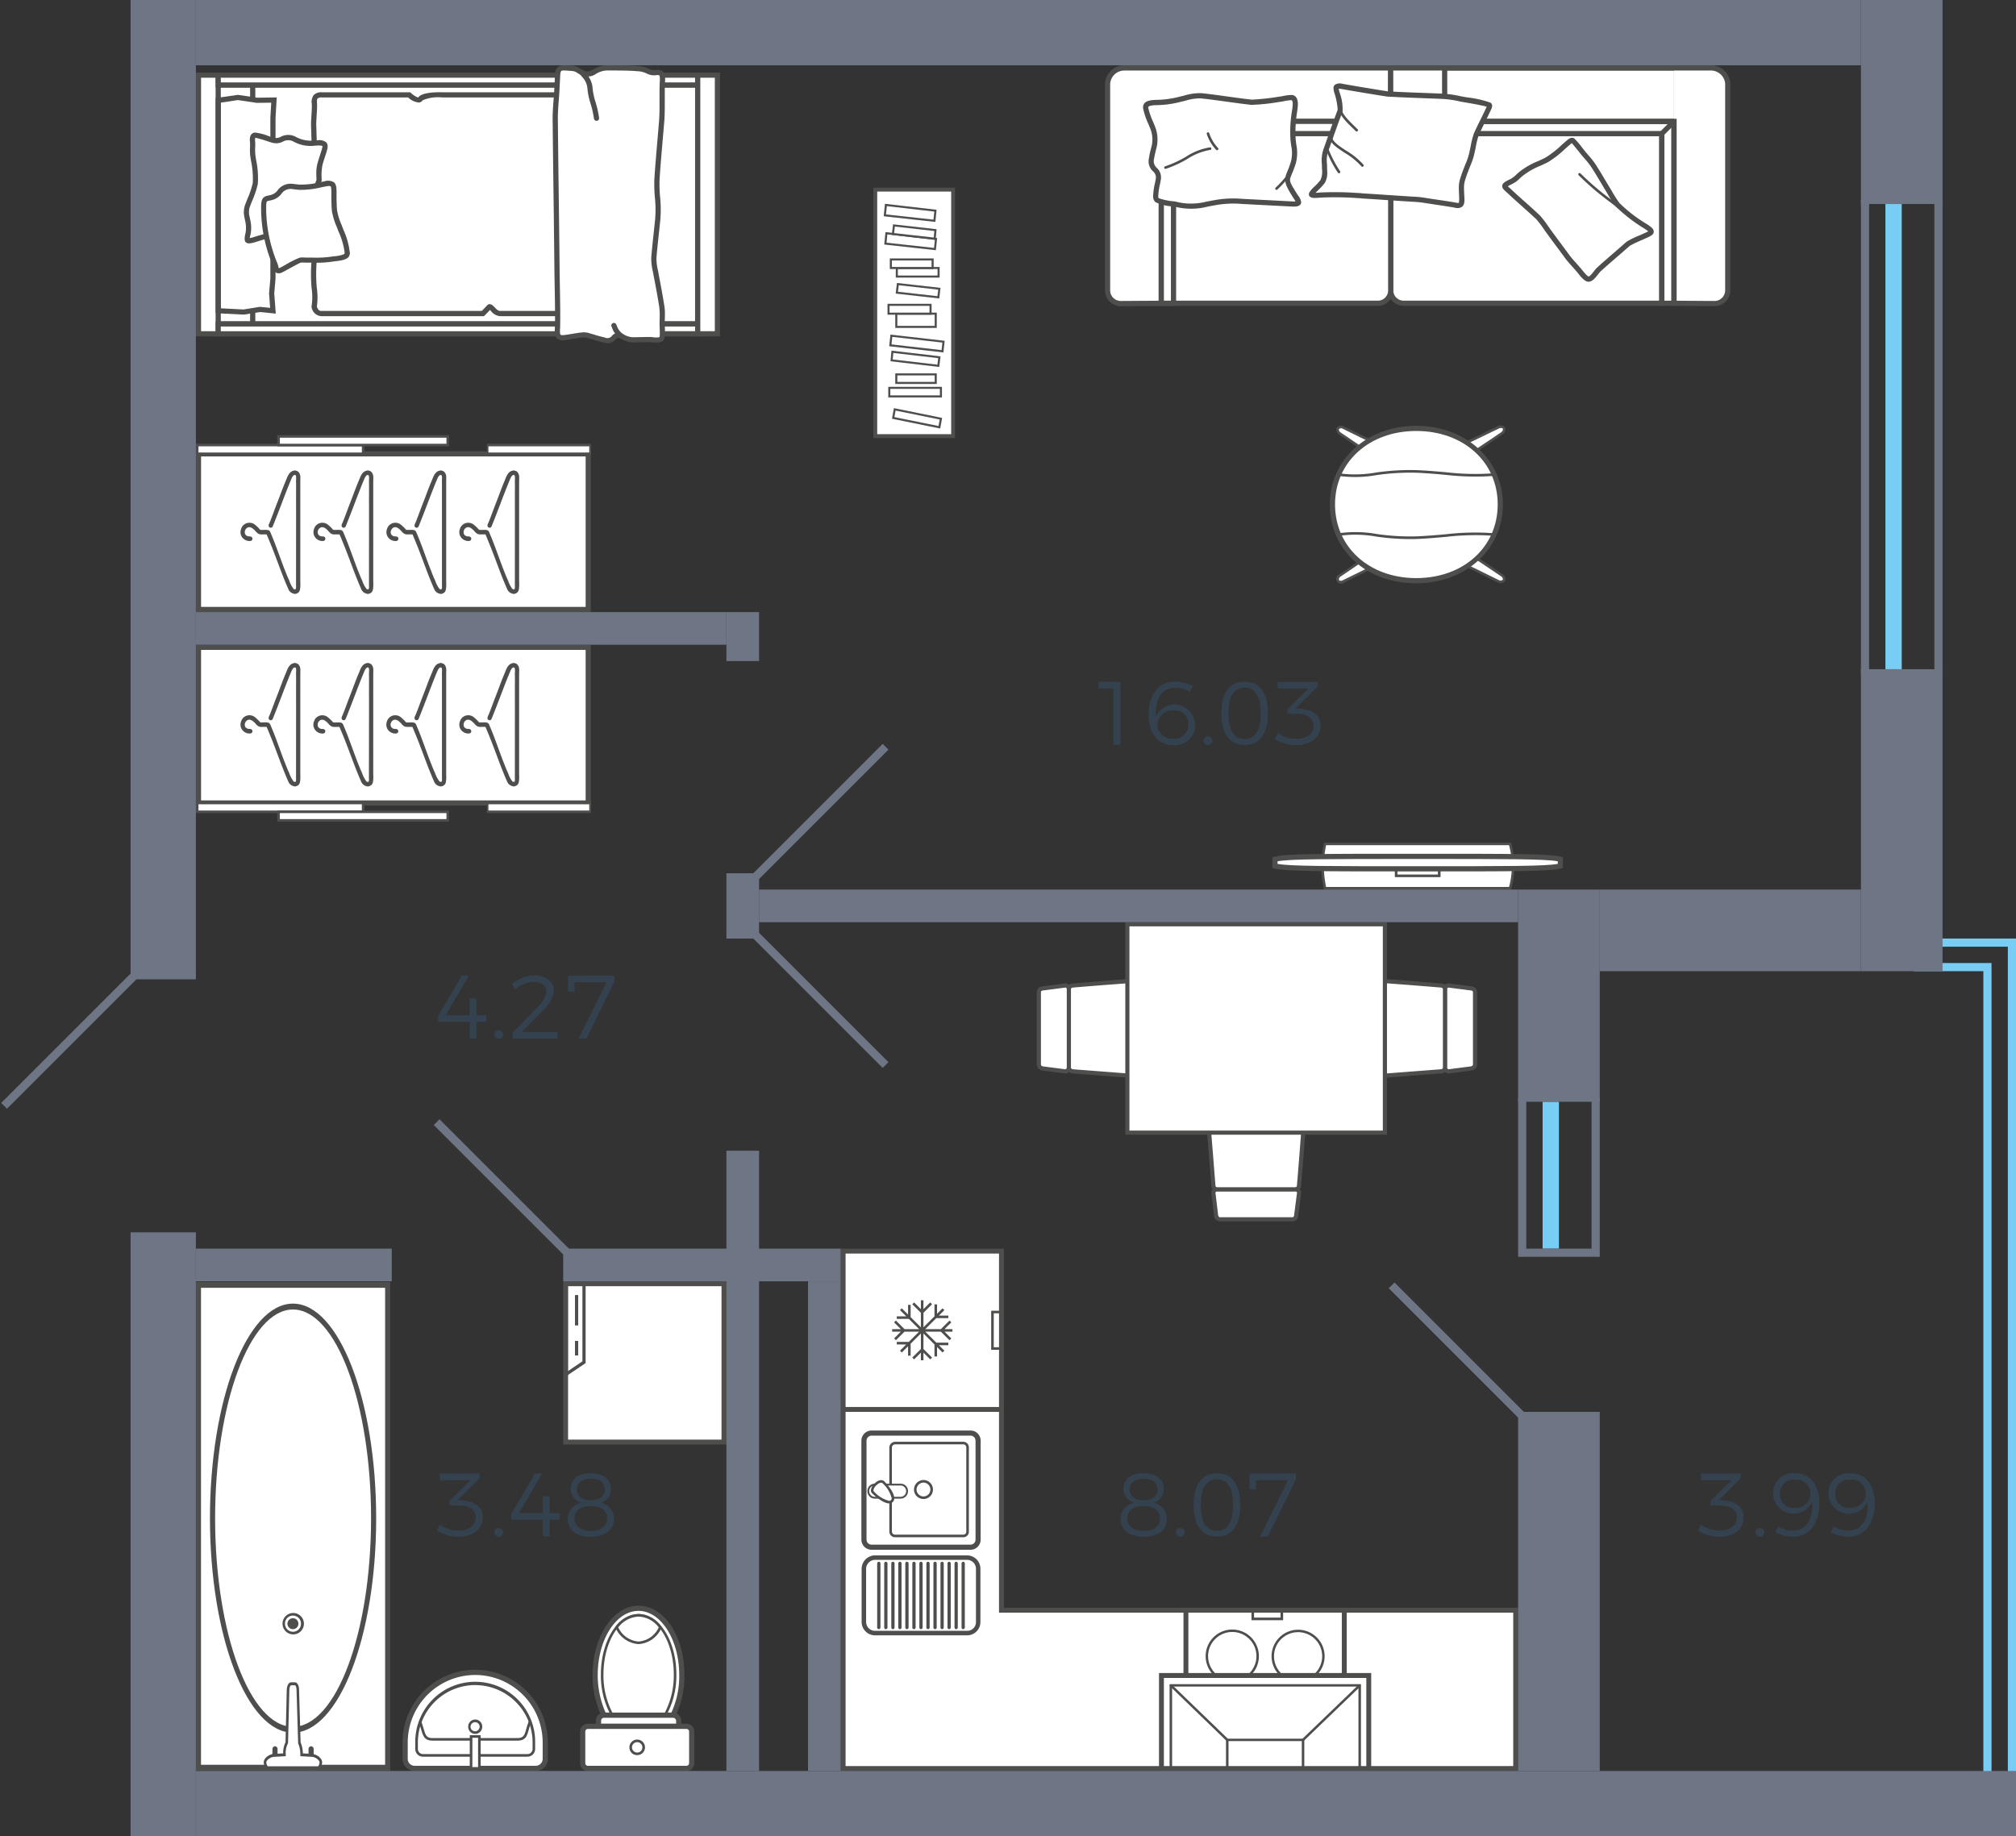 <svg xmlns="http://www.w3.org/2000/svg" width="247" height="225" viewBox="0 0 247 225">
  <rect x="0" y="0" width="247" height="225" fill="#333333" stroke="none"/>
  <title>44-2-1_tip_2</title>
  <g id="Слой_2" data-name="Слой 2">
    <g id="_44-2-1_tip_2" data-name="44-2-1_tip_2">
      <g id="m">
        <g>
          <path d="M130.96,121.216v9.576a.485.485,0,0,1-.483.484l-2.743-.356a.516.516,0,0,1-.458-.483v-8.866a.471.471,0,0,1,.458-.456l2.743-.356A.447.447,0,0,1,130.96,121.216Z" fill="#fff" fill-rule="evenodd"/>
          <path d="M127.023,130.437v-8.866a.726.726,0,0,1,.686-.71l2.735-.354a.593.593,0,0,1,.5.139.746.746,0,0,1,.274.57v9.578a.772.772,0,0,1-.255.558.66.66,0,0,1-.508.176l-2.75-.356a.769.769,0,0,1-.678-.735m3.682-9.221a.243.243,0,0,0-.086-.177.115.115,0,0,0-.093-.031l-2.76.358c-.121.013-.235.079-.235.2v8.866c0,.136.136.21.253.234l2.726.352a.159.159,0,0,0,.108-.049.257.257,0,0,0,.087-.18Z" fill="#4e4e4d" fill-rule="evenodd"/>
          <path d="M140.46,121.088v9.756c0,.914-.254,1.117-1.118,1.041l-7.925-.609a.5.5,0,0,1-.457-.484v-9.576a.472.472,0,0,1,.457-.457c2.692-.229,5.08-.407,7.773-.61C140.181,120.073,140.46,120.149,140.46,121.088Z" fill="#fff" fill-rule="evenodd"/>
          <path d="M130.705,130.794v-9.578a.727.727,0,0,1,.686-.711c2.419-.2,4.588-.369,6.953-.547l.826-.062a1.647,1.647,0,0,1,1.257.2,1.309,1.309,0,0,1,.287.991v9.756a1.431,1.431,0,0,1-.316,1.078,1.382,1.382,0,0,1-1.078.216l-7.923-.61a.748.748,0,0,1-.692-.734m9.5-9.706c0-.339-.04-.541-.124-.619-.112-.1-.417-.1-.873-.067l-.827.063c-2.363.178-4.53.342-6.944.546a.224.224,0,0,0-.224.2v9.578a.239.239,0,0,0,.228.228l7.92.61c.375.032.594,0,.693-.084s.151-.319.151-.7Z" fill="#4e4e4d" fill-rule="evenodd"/>
          <path d="M177.04,121.216v9.576a.485.485,0,0,0,.483.484l2.743-.356a.516.516,0,0,0,.458-.483v-8.866a.471.471,0,0,0-.458-.456l-2.744-.356A.447.447,0,0,0,177.04,121.216Z" fill="#fff" fill-rule="evenodd"/>
          <path d="M180.977,130.437v-8.866a.726.726,0,0,0-.686-.71l-2.735-.354a.593.593,0,0,0-.5.139.743.743,0,0,0-.274.57v9.578a.772.772,0,0,0,.255.558.661.661,0,0,0,.508.176l2.751-.356a.77.77,0,0,0,.677-.735m-3.683-9.221a.244.244,0,0,1,.087-.177.115.115,0,0,1,.093-.031l2.76.358c.121.013.236.079.236.2v8.866c0,.136-.137.21-.254.234l-2.725.352a.159.159,0,0,1-.109-.049.259.259,0,0,1-.088-.18Z" fill="#4e4e4d" fill-rule="evenodd"/>
          <path d="M167.54,121.088v9.756c0,.914.254,1.117,1.118,1.041l7.925-.609a.5.5,0,0,0,.457-.484v-9.576a.472.472,0,0,0-.457-.457c-2.692-.229-5.08-.407-7.773-.61C167.819,120.073,167.54,120.149,167.54,121.088Z" fill="#fff" fill-rule="evenodd"/>
          <path d="M177.294,130.794v-9.578a.726.726,0,0,0-.685-.711c-2.419-.2-4.588-.369-6.953-.547l-.826-.062a1.647,1.647,0,0,0-1.257.2,1.309,1.309,0,0,0-.287.991v9.756a1.431,1.431,0,0,0,.316,1.078,1.382,1.382,0,0,0,1.078.216l7.923-.61a.747.747,0,0,0,.691-.734m-9.5-9.706c0-.339.04-.541.124-.619.112-.1.417-.1.873-.067l.827.063c2.363.178,4.53.342,6.944.546a.224.224,0,0,1,.224.2v9.578a.239.239,0,0,1-.228.228l-7.92.61c-.375.032-.594,0-.693-.084s-.151-.319-.151-.7Z" fill="#4e4e4d" fill-rule="evenodd"/>
          <path d="M158.7,145.726h-9.577a.447.447,0,0,0-.458.483l.331,2.743a.515.515,0,0,0,.483.458h8.865a.472.472,0,0,0,.457-.458l.356-2.743A.446.446,0,0,0,158.7,145.726Z" fill="#fff" fill-rule="evenodd"/>
          <path d="M149.481,149.664h8.865a.726.726,0,0,0,.71-.685l.355-2.737a.6.6,0,0,0-.14-.5.746.746,0,0,0-.57-.272h-9.576a.748.748,0,0,0-.57.272.608.608,0,0,0-.137.514l.327,2.724a.772.772,0,0,0,.736.681m9.22-3.683a.245.245,0,0,1,.179.087.111.111,0,0,1,.029.092l-.357,2.76c-.013.119-.081.235-.206.235h-8.865c-.136,0-.211-.136-.234-.253l-.327-2.724a.123.123,0,0,1,.028-.111.247.247,0,0,1,.177-.086Z" fill="#4e4e4d" fill-rule="evenodd"/>
          <path d="M158.828,136.227h-9.754c-.915,0-1.117.253-1.041,1.116l.634,7.926a.455.455,0,0,0,.458.457H158.7a.455.455,0,0,0,.457-.457c.228-2.692.407-5.08.61-7.773C159.87,136.505,159.769,136.227,158.828,136.227Z" fill="#fff" fill-rule="evenodd"/>
          <path d="M149.125,145.981H158.7a.714.714,0,0,0,.712-.712c.2-2.393.369-4.563.547-6.926l.062-.827c.062-.606.052-.988-.183-1.247a1.315,1.315,0,0,0-1.01-.3h-9.755a1.435,1.435,0,0,0-1.078.316,1.38,1.38,0,0,0-.217,1.079l.636,7.923a.706.706,0,0,0,.71.691m9.7-9.5c.348,0,.554.043.633.129.113.125.092.488.054.861l-.063.834c-.178,2.363-.342,4.531-.547,6.944a.209.209,0,0,1-.205.225h-9.576a.2.2,0,0,1-.2-.2l-.637-7.945c-.032-.375,0-.594.085-.693s.318-.151.7-.151Z" fill="#4e4e4d" fill-rule="evenodd"/>
          <rect x="138.124" y="113.254" width="31.554" height="25.53" fill="#fff"/>
          <path d="M137.871,139.038h32.061V113H137.871Zm31.553-.508H138.378V113.508h31.046Z" fill="#4e4e4d" fill-rule="evenodd"/>
        </g>
        <g>
          <g>
            <polygon points="103.3 216.7 103.3 172.3 122.7 172.3 122.7 197.3 185.7 197.3 185.7 216.7 103.3 216.7" fill="#fff" fill-rule="evenodd"/>
            <path d="M122.4,172.6v25h63v18.8H103.6V172.6h18.8m.6-.6H103v45h83V197H123V172Z" fill="#4e4e4d"/>
          </g>
          <g>
            <g>
              <g>
                <rect x="145.3" y="197.3" width="19.4" height="19.4" fill="#fff"/>
                <path d="M164.4,197.6v18.8H145.6V197.6h18.8m.6-.6H145v20h20V197Z" fill="#4e4e4d"/>
              </g>
              <path d="M147.865,211.039a3.112,3.112,0,1,1,3.111,3.112A3.111,3.111,0,0,1,147.865,211.039Z" fill="#fff" stroke="#4e4e4d" stroke-miterlimit="10" stroke-width="0.3" fill-rule="evenodd"/>
              <path d="M147.865,202.961a3.112,3.112,0,1,1,3.111,3.081A3.118,3.118,0,0,1,147.865,202.961Z" fill="#fff" stroke="#4e4e4d" stroke-miterlimit="10" stroke-width="0.3" fill-rule="evenodd"/>
              <path d="M155.943,211.039a3.1,3.1,0,1,1,3.112,3.112A3.092,3.092,0,0,1,155.943,211.039Z" fill="#fff" stroke="#4e4e4d" stroke-miterlimit="10" stroke-width="0.3" fill-rule="evenodd"/>
              <path d="M155.943,202.961a3.1,3.1,0,1,1,3.112,3.081A3.1,3.1,0,0,1,155.943,202.961Z" fill="#fff" stroke="#4e4e4d" stroke-miterlimit="10" stroke-width="0.3" fill-rule="evenodd"/>
              <path d="M156.889,197.475v.732h-3.242v-.732h-.317v1.05h3.878v-1.05Z" fill="#4e4e4d" fill-rule="evenodd"/>
              <path d="M156.889,216.525v-.732h-3.242v.732h-.317v-1.05h3.878v1.05Z" fill="#4e4e4d" fill-rule="evenodd"/>
            </g>
            <g>
              <g>
                <rect x="142.3" y="205.3" width="25.4" height="11.4" fill="#fff"/>
                <path d="M167.4,205.6v10.8H142.6V205.6h24.8m.6-.6H142v12h26V205Z" fill="#4e4e4d"/>
              </g>
              <polygon points="143.606 216.5 143.606 206.657 166.437 206.657 166.437 216.5 166.745 216.5 166.745 206.362 143.298 206.362 143.298 216.5 143.606 216.5" fill="#4e4e4d" fill-rule="evenodd"/>
              <polygon points="150.517 216.5 150.517 213.338 159.495 213.338 159.495 216.5 159.803 216.5 159.803 213.044 150.209 213.044 150.209 216.5 150.517 216.5" fill="#4e4e4d" fill-rule="evenodd"/>
              <polygon points="159.54 213.087 159.758 213.295 166.7 206.613 166.482 206.406 159.54 213.087" fill="#4e4e4d" fill-rule="evenodd"/>
              <polygon points="143.343 206.613 150.253 213.295 150.473 213.087 143.562 206.406 143.343 206.613" fill="#4e4e4d" fill-rule="evenodd"/>
            </g>
          </g>
          <g>
            <g>
              <rect x="103.3" y="153.3" width="19.4" height="19.4" fill="#fff"/>
              <path d="M122.4,153.6v18.8H103.6V153.6h18.8m.6-.6H103v20h20V153Z" fill="#4e4e4d"/>
            </g>
            <polygon points="112.828 159.325 112.828 160.417 111.995 159.589 111.772 159.811 112.828 160.861 112.828 162.637 111.57 161.386 111.57 159.887 111.256 159.887 111.256 161.073 110.488 160.308 110.264 160.529 111.033 161.295 109.872 161.295 109.872 161.607 111.347 161.607 112.605 162.86 110.819 162.86 109.764 161.81 109.541 162.031 110.373 162.86 109.307 162.86 109.307 163.172 110.372 163.172 109.541 164 109.764 164.221 110.818 163.172 112.604 163.172 111.346 164.423 109.872 164.423 109.872 164.736 111.032 164.736 110.264 165.5 110.488 165.723 111.256 164.958 111.256 166.111 111.57 166.111 111.57 164.645 112.828 163.393 112.828 165.296 111.772 166.346 111.995 166.568 112.828 165.739 112.828 166.675 113.141 166.675 113.141 165.74 113.973 166.568 114.196 166.346 113.141 165.296 113.141 163.393 114.493 164.739 114.493 166.205 114.807 166.205 114.807 165.051 115.481 165.723 115.705 165.5 115.03 164.829 116.19 164.829 116.19 164.516 114.716 164.516 113.365 163.172 115.276 163.172 116.33 164.221 116.553 164 115.722 163.172 116.693 163.172 116.693 162.86 115.721 162.86 116.553 162.031 116.33 161.81 115.275 162.86 113.364 162.86 114.716 161.513 116.19 161.513 116.19 161.201 115.03 161.201 115.705 160.529 115.481 160.308 114.807 160.979 114.807 159.825 114.493 159.825 114.493 161.291 113.141 162.637 113.141 160.86 114.196 159.811 113.973 159.589 113.141 160.416 113.141 159.325 112.828 159.325" fill="#4e4e4d" fill-rule="evenodd"/>
            <path d="M122.76,165.393h-1.32v-4.786h1.32Zm-1.006-.313h.692v-4.16h-.692Z" fill="#4e4e4d" fill-rule="evenodd"/>
          </g>
          <g>
            <g>
              <path d="M119.838,188.639v-12.1a.927.927,0,0,0-.944-.942h-12.1a.945.945,0,0,0-.943.942v12.1a.945.945,0,0,0,.943.943h12.1A.927.927,0,0,0,119.838,188.639Z" fill="#fff" fill-rule="evenodd"/>
              <path d="M105.536,188.639v-12.1a1.258,1.258,0,0,1,1.257-1.257h12.1a1.242,1.242,0,0,1,1.256,1.257v12.1a1.242,1.242,0,0,1-1.256,1.257h-12.1a1.258,1.258,0,0,1-1.257-1.257m13.987-12.1a.615.615,0,0,0-.629-.629h-12.1a.629.629,0,0,0-.629.629v12.1a.629.629,0,0,0,.629.629h12.1a.615.615,0,0,0,.629-.629Z" fill="#4e4e4d" fill-rule="evenodd"/>
              <path d="M108.961,187.664v-10.31a.717.717,0,0,1,.724-.69h8.329a.682.682,0,0,1,.691.69v10.31a.669.669,0,0,1-.691.693h-8.329a.693.693,0,0,1-.724-.693m9.43-10.31a.373.373,0,0,0-.377-.376h-8.329a.4.4,0,0,0-.409.376v10.31a.381.381,0,0,0,.409.378h8.329a.357.357,0,0,0,.377-.378Z" fill="#4e4e4d" fill-rule="evenodd"/>
              <path d="M111.131,182.7h0a.779.779,0,0,0-.786-.786H107.17a.777.777,0,0,0-.785.786.8.8,0,0,0,.785.816h3.175A.806.806,0,0,0,111.131,182.7Z" fill="#fff" fill-rule="evenodd"/>
              <path d="M106.274,182.7a.887.887,0,0,1,.9-.9h3.175a.887.887,0,0,1,.9.9.915.915,0,0,1-.9.928H107.17a.914.914,0,0,1-.9-.928m4.746,0a.667.667,0,0,0-.675-.676H107.17a.667.667,0,0,0-.675.676.692.692,0,0,0,.675.707h3.175A.692.692,0,0,0,111.02,182.7Z" fill="#4e4e4d" fill-rule="evenodd"/>
              <path d="M109.276,183.924c.5-.5-.566-1.823-1.037-2.3-.315-.282-.755.032-1.006.284-.22.22-.566.691-.252.974C107.453,183.359,108.773,184.427,109.276,183.924Z" fill="#fff" fill-rule="evenodd"/>
              <path d="M106.7,182.607h0a1.352,1.352,0,0,1,.422-.806c.457-.457.915-.565,1.223-.288.019.018,1.221,1.23,1.221,2.063a.607.607,0,0,1-.638.636c-.835,0-2.045-1.2-2.057-1.214a.517.517,0,0,1-.171-.391m2.551.969a3.785,3.785,0,0,0-1.123-1.835c-.245-.219-.661.16-.783.283a1.027,1.027,0,0,0-.332.583.212.212,0,0,0,.074.163,3.789,3.789,0,0,0,1.841,1.128.3.3,0,0,0,.323-.322Z" fill="#4e4e4d" fill-rule="evenodd"/>
              <path d="M111.98,182.51a1.193,1.193,0,0,1,1.162-1.163,1.164,1.164,0,0,1,1.163,1.163,1.151,1.151,0,0,1-1.163,1.163,1.164,1.164,0,0,1-1.162-1.163m2.011,0a.86.86,0,0,0-.849-.849.882.882,0,0,0-.848.849.86.86,0,0,0,.848.849A.84.84,0,0,0,113.991,182.51Z" fill="#4e4e4d" fill-rule="evenodd"/>
            </g>
            <g>
              <path d="M105.665,198.737v-6.516a1.561,1.561,0,0,1,1.541-1.54h11.275a1.542,1.542,0,0,1,1.539,1.54v6.516a1.523,1.523,0,0,1-1.54,1.541H107.206a1.542,1.542,0,0,1-1.541-1.541m14.006-6.516a1.193,1.193,0,0,0-1.191-1.191H107.206a1.221,1.221,0,0,0-1.19,1.191v6.516a1.191,1.191,0,0,0,1.19,1.191h11.275a1.164,1.164,0,0,0,1.19-1.191Z" fill="#4e4e4d" fill-rule="evenodd"/>
              <path d="M105.566,192.221v6.516a1.639,1.639,0,0,0,.481,1.16h0a1.638,1.638,0,0,0,1.159.482h11.275a1.635,1.635,0,0,0,1.163-.477h0a1.635,1.635,0,0,0,.476-1.165h0v-6.516h0a1.637,1.637,0,0,0-.481-1.159h0a1.635,1.635,0,0,0-1.157-.48H107.206a1.66,1.66,0,0,0-1.64,1.639m.2,6.516v-6.516a1.438,1.438,0,0,1,.429-1.012h0a1.435,1.435,0,0,1,1.013-.428h11.275a1.434,1.434,0,0,1,1.017.422h0a1.442,1.442,0,0,1,.422,1.019h0v6.516h0a1.436,1.436,0,0,1-.417,1.024h0a1.436,1.436,0,0,1-1.023.417H107.206a1.436,1.436,0,0,1-1.018-.422h0A1.439,1.439,0,0,1,105.764,198.737Zm13.487-7.287a1.093,1.093,0,0,1,.321.771v6.516a1.066,1.066,0,0,1-1.091,1.091H107.206a1.086,1.086,0,0,1-.771-.319h0a1.088,1.088,0,0,1-.32-.771v-6.516a1.092,1.092,0,0,1,.329-.763h0a1.081,1.081,0,0,1,.762-.328h11.275a1.085,1.085,0,0,1,.77.319Zm.519.771a1.287,1.287,0,0,0-.378-.911h0a1.285,1.285,0,0,0-.91-.379H107.206a1.321,1.321,0,0,0-1.289,1.29v6.516a1.287,1.287,0,0,0,.378.912h0a1.289,1.289,0,0,0,.911.379h11.275a1.263,1.263,0,0,0,1.289-1.29Z" fill="#4e4e4d"/>
              <path d="M117.81,199.423a.2.2,0,1,0,.4,0v-7.86a.2.2,0,0,0-.4,0Z" fill="#4e4e4d"/>
              <path d="M116.949,199.423a.2.2,0,1,0,.4,0v-7.86a.2.2,0,1,0-.4,0Z" fill="#4e4e4d"/>
              <path d="M116.087,199.423a.2.2,0,1,0,.4,0v-7.86a.2.2,0,0,0-.4,0Z" fill="#4e4e4d"/>
              <path d="M115.226,199.423a.2.2,0,1,0,.4,0v-7.86a.2.2,0,1,0-.4,0Z" fill="#4e4e4d"/>
              <path d="M114.364,199.423a.2.2,0,1,0,.4,0v-7.86a.2.2,0,0,0-.4,0Z" fill="#4e4e4d"/>
              <path d="M113.5,199.423a.2.2,0,1,0,.4,0v-7.86a.2.2,0,1,0-.4,0Z" fill="#4e4e4d"/>
              <path d="M112.641,199.423a.2.2,0,1,0,.4,0v-7.86a.2.2,0,0,0-.4,0Z" fill="#4e4e4d"/>
              <path d="M111.78,199.423a.2.2,0,1,0,.4,0v-7.86a.2.2,0,1,0-.4,0Z" fill="#4e4e4d"/>
              <path d="M110.918,199.423a.2.2,0,1,0,.4,0v-7.86a.2.2,0,1,0-.4,0Z" fill="#4e4e4d"/>
              <path d="M110.057,199.423a.2.2,0,1,0,.4,0v-7.86a.2.2,0,1,0-.4,0Z" fill="#4e4e4d"/>
              <path d="M109.2,199.423a.2.2,0,1,0,.4,0v-7.86a.2.2,0,1,0-.4,0Z" fill="#4e4e4d"/>
              <path d="M108.334,199.423a.2.2,0,1,0,.4,0v-7.86a.2.2,0,1,0-.4,0Z" fill="#4e4e4d"/>
              <path d="M107.472,199.423a.2.2,0,1,0,.4,0v-7.86a.2.2,0,0,0-.4,0Z" fill="#4e4e4d"/>
            </g>
          </g>
        </g>
        <g>
          <path d="M49.64,213.5v2a1.167,1.167,0,0,0,1.145,1.176H65.662a1.167,1.167,0,0,0,1.145-1.176v-2a8.584,8.584,0,0,0-17.167,0Z" fill="#fff" fill-rule="evenodd"/>
          <path d="M65.662,217H50.785a1.482,1.482,0,0,1-1.463-1.5v-2a8.9,8.9,0,1,1,17.8,0v2a1.481,1.481,0,0,1-1.463,1.5m-7.439-11.762a8.275,8.275,0,0,0-8.264,8.266v2a.843.843,0,0,0,.826.859H65.662a.853.853,0,0,0,.826-.859v-2A8.276,8.276,0,0,0,58.223,205.238Z" fill="#4e4e4d" fill-rule="evenodd"/>
          <path d="M64.614,215.252H51.835a.945.945,0,0,1-.955-.954V213.5a7.344,7.344,0,1,1,14.687,0v.794a.944.944,0,0,1-.953.954m-6.391-8.774A7.035,7.035,0,0,0,51.2,213.5v.794a.63.63,0,0,0,.637.636h12.78a.63.63,0,0,0,.635-.636V213.5A7.034,7.034,0,0,0,58.223,206.478Z" fill="#4e4e4d" fill-rule="evenodd"/>
          <path d="M63.405,213.28H52.978c-.979,0-1.149-.584-1.387-1.392-.075-.258-.163-.552-.285-.869l.294-.117c.13.331.219.633.3.9.234.8.341,1.163,1.081,1.163H63.405c.756,0,.858-.356,1.081-1.139a9.435,9.435,0,0,1,.3-.921l.294.117c-.126.325-.211.625-.287.89-.225.8-.39,1.371-1.386,1.371" fill="#4e4e4d" fill-rule="evenodd"/>
          <path d="M58.223,212.455a.86.86,0,0,1-.858-.859.859.859,0,1,1,1.716,0,.859.859,0,0,1-.858.859m0-1.431a.557.557,0,1,0,.541.572A.55.55,0,0,0,58.223,211.024Z" fill="#4e4e4d" fill-rule="evenodd"/>
          <rect x="57.715" y="212.772" width="1.017" height="3.911" fill="#fff"/>
          <path d="M58.891,216.841H57.556v-4.227h1.335Zm-1.017-.318h.7v-3.592h-.7Z" fill="#4e4e4d" fill-rule="evenodd"/>
        </g>
        <g>
          <path d="M83.537,205.238a10.921,10.921,0,0,1-1.081,4.926H74a11.332,11.332,0,0,1-1.081-4.926c0-4.514,2.383-8.17,5.309-8.17,2.955,0,5.308,3.656,5.308,8.17Z" fill="#fff" fill-rule="evenodd"/>
          <path d="M72.6,205.238c0-4.681,2.524-8.488,5.626-8.488,3.155,0,5.628,3.727,5.628,8.488a11.181,11.181,0,0,1-1.116,5.071l-.088.173H73.8l-.087-.177a11.747,11.747,0,0,1-1.114-5.067m10.618,0c0-4.33-2.238-7.853-4.992-7.853s-4.99,3.523-4.99,7.853a11.226,11.226,0,0,0,.963,4.609h8.06A10.714,10.714,0,0,0,83.219,205.238Z" fill="#4e4e4d" fill-rule="evenodd"/>
          <path d="M82.71,205.174a9.975,9.975,0,0,1-1.24,4.99H75.017a9.975,9.975,0,0,1-1.24-4.99c0-4.006,2-7.247,4.452-7.247C80.707,197.927,82.71,201.168,82.71,205.174Z" fill="#fff" fill-rule="evenodd"/>
          <path d="M73.619,205.174c0-4.084,2.068-7.407,4.608-7.407,2.56,0,4.642,3.323,4.642,7.407a10.156,10.156,0,0,1-1.262,5.071l-.046.079H74.927l-.047-.079a10.179,10.179,0,0,1-1.261-5.071m8.933,0c0-3.908-1.94-7.09-4.325-7.09-2.365,0-4.291,3.182-4.291,7.09a9.913,9.913,0,0,0,1.174,4.833h6.268A9.9,9.9,0,0,0,82.552,205.174Z" fill="#4e4e4d" fill-rule="evenodd"/>
          <path d="M75.558,199.388a3.532,3.532,0,0,1,2.671-1.461,3.433,3.433,0,0,1,2.669,1.461,3.147,3.147,0,0,1-2.669,1.908A3.187,3.187,0,0,1,75.558,199.388Z" fill="#fff" fill-rule="evenodd"/>
          <path d="M75.367,199.369l.068-.082a3.677,3.677,0,0,1,2.792-1.52,3.58,3.58,0,0,1,2.8,1.522l.065.082-.05.092a3.284,3.284,0,0,1-2.812,1.992,3.329,3.329,0,0,1-2.81-1.992Zm5.342.037a3.234,3.234,0,0,0-2.482-1.322,3.318,3.318,0,0,0-2.478,1.324,2.983,2.983,0,0,0,2.478,1.73A2.948,2.948,0,0,0,80.709,199.406Z" fill="#4e4e4d" fill-rule="evenodd"/>
          <path d="M83.155,210.833v.7H73.332v-.7a.673.673,0,0,1,.669-.669h8.455A.7.7,0,0,1,83.155,210.833Z" fill="#fff" fill-rule="evenodd"/>
          <path d="M73.015,211.85v-1.017a.987.987,0,0,1,.986-.986h8.456a1.014,1.014,0,0,1,1.015.986v1.017Zm9.823-1.017a.381.381,0,0,0-.381-.351H74a.358.358,0,0,0-.352.351v.381h9.189Z" fill="#4e4e4d" fill-rule="evenodd"/>
          <path d="M72.031,211.531H84.11a.636.636,0,0,1,.636.636v3.88a.636.636,0,0,1-.636.636H72.03a.636.636,0,0,1-.636-.636v-3.878A.638.638,0,0,1,72.031,211.531Z" fill="#fff"/>
          <path d="M71.077,216.046v-3.877a.954.954,0,0,1,.952-.955h12.08a.956.956,0,0,1,.953.954v3.878a.955.955,0,0,1-.953.954H72.029a.953.953,0,0,1-.952-.954m13.351-3.877a.319.319,0,0,0-.319-.319H72.029a.318.318,0,0,0-.318.318v3.878a.318.318,0,0,0,.318.319h12.08a.32.32,0,0,0,.319-.319Z" fill="#4e4e4d" fill-rule="evenodd"/>
          <path d="M77.115,214.107a.954.954,0,1,1,.954.953.943.943,0,0,1-.954-.953m1.59,0a.637.637,0,1,0-.636.636A.629.629,0,0,0,78.705,214.107Z" fill="#4e4e4d" fill-rule="evenodd"/>
        </g>
        <g>
          <rect x="24.313" y="157.439" width="23.183" height="59.164" fill="#fff"/>
          <path d="M47.81,157.079H24v59.886H47.81Zm-23.184.72H47.184v58.444H24.626Z" fill="#4e4e4d" fill-rule="evenodd"/>
          <path d="M35.889,159.735c-5.605,0-10.165,11.8-10.165,26.3,0,14.485,4.56,26.27,10.165,26.27,5.623,0,10.2-11.785,10.2-26.27,0-14.5-4.572-26.3-10.195-26.3m0,51.852c-5.258,0-9.538-11.46-9.538-25.548,0-14.107,4.28-25.584,9.538-25.584,5.275,0,9.569,11.477,9.569,25.584C45.458,200.127,41.164,211.587,35.889,211.587Z" fill="#4e4e4d" fill-rule="evenodd"/>
          <path d="M35.889,197.643a1.311,1.311,0,0,0,0,2.621,1.311,1.311,0,1,0,0-2.621m0,2.3a.984.984,0,0,1-.973-.991.972.972,0,0,1,.973-.991.991.991,0,1,1,0,1.982Z" fill="#4e4e4d" fill-rule="evenodd"/>
          <path d="M35.889,198.282a.671.671,0,0,1,0,1.342.671.671,0,0,1,0-1.342Z" fill="#4e4e4d" fill-rule="evenodd"/>
          <path d="M33.692,213.97a.339.339,0,0,0-.313.36v2.31a.317.317,0,1,0,.627,0v-2.31a.34.34,0,0,0-.315-.36" fill="#4e4e4d" fill-rule="evenodd"/>
          <path d="M38.116,213.97a.339.339,0,0,0-.313.36v2.31a.317.317,0,1,0,.628,0v-2.31a.34.34,0,0,0-.315-.36" fill="#4e4e4d" fill-rule="evenodd"/>
          <path d="M35.67,206.319h.47c.188,0,.345.325.345.722l.189,6.5a3.618,3.618,0,0,1,.282,1.48l1.254.071c.409,0,1.1.4,1.1.867,0,.216-.156.649-.313.649H32.814c-.188,0-.344-.433-.344-.649,0-.469.689-.867,1.128-.867l1.255-.071a2.8,2.8,0,0,1,.284-1.48l.155-6.5C35.325,206.644,35.45,206.319,35.67,206.319Z" fill="#fff" fill-rule="evenodd"/>
          <path d="M36.14,206.139h-.47c-.291,0-.49.33-.535.886l-.154,6.46a2.824,2.824,0,0,0-.283,1.36l-1.106.063h0c-.5,0-1.278.449-1.278,1.046,0,.285.2.83.5.83h6.181c.292,0,.47-.577.47-.83,0-.615-.813-1.046-1.255-1.046l-1.107-.063a3.434,3.434,0,0,0-.275-1.354l-.187-6.455c0-.5-.22-.9-.5-.9m2.837,10.288-6.163,0a.76.76,0,0,1-.188-.47c0-.324.581-.686.972-.686l1.412-.08v-.172a2.636,2.636,0,0,1,.262-1.391l.02-.085.158-6.494c.024-.311.117-.547.22-.547h.47c.064,0,.188.212.188.542l.2,6.575a3.392,3.392,0,0,1,.268,1.41l.008.162,1.394.08c.38,0,.95.369.95.686A.839.839,0,0,1,38.977,216.427Z" fill="#4e4e4d" fill-rule="evenodd"/>
        </g>
        <g>
          <rect x="107.239" y="23.238" width="9.537" height="30.201" fill="#fff"/>
          <path d="M117.015,53.677H107V23h10.015Zm-9.537-.477h9.059V23.477h-9.059Z" fill="#4e4e4d" fill-rule="evenodd"/>
          <polygon points="109.433 51.213 109.624 50.165 115.283 51.309 115.091 52.358 109.433 51.213" fill="#fff" fill-rule="evenodd"/>
          <path d="M115.193,52.508l-5.909-1.2.238-1.3,5.908,1.2Zm-5.613-1.4,5.409,1.094.145-.8-5.409-1.094Z" fill="#4e4e4d" fill-rule="evenodd"/>
          <rect x="108.956" y="47.526" width="6.327" height="1.049" fill="#fff"/>
          <path d="M115.409,48.7h-6.58V47.4h6.58Zm-6.326-.254h6.072v-.8h-6.072Z" fill="#4e4e4d" fill-rule="evenodd"/>
          <rect x="109.814" y="45.873" width="4.833" height="1.049" fill="#fff"/>
          <path d="M114.774,47.049h-5.086v-1.3h5.086Zm-4.832-.255h4.577V46h-4.577Z" fill="#4e4e4d" fill-rule="evenodd"/>
          <polygon points="109.242 44.156 109.337 43.107 115.091 43.775 114.964 44.824 109.242 44.156" fill="#fff" fill-rule="evenodd"/>
          <path d="M115.075,44.965l-5.971-.7.118-1.3,6.011.7Zm-5.7-.921,5.473.639.1-.8-5.5-.637Z" fill="#4e4e4d" fill-rule="evenodd"/>
          <polygon points="109.083 42.312 109.21 41.137 115.6 41.867 115.473 43.044 109.083 42.312" fill="#fff" fill-rule="evenodd"/>
          <path d="M115.585,43.185l-6.642-.761L109.1,41l6.643.76Zm-6.361-.985,6.136.7.1-.924-6.136-.7Z" fill="#4e4e4d" fill-rule="evenodd"/>
          <rect x="109.814" y="38.434" width="4.833" height="1.621" fill="#fff"/>
          <path d="M114.774,40.182h-5.086V38.307h5.086Zm-4.832-.254h4.577V38.561h-4.577Z" fill="#4e4e4d" fill-rule="evenodd"/>
          <rect x="108.861" y="37.353" width="5.15" height="1.081" fill="#fff"/>
          <path d="M114.138,38.561h-5.4V37.226h5.4Zm-5.15-.254h4.895V37.48h-4.895Z" fill="#4e4e4d" fill-rule="evenodd"/>
          <polygon points="109.878 35.859 110.005 34.81 115.091 35.382 114.964 36.431 109.878 35.859" fill="#fff" fill-rule="evenodd"/>
          <path d="M115.075,36.571l-5.338-.6.158-1.3,5.338.6Zm-5.056-.824,4.834.544.1-.8-4.834-.544Z" fill="#4e4e4d" fill-rule="evenodd"/>
          <polygon points="108.479 29.851 108.606 28.579 114.678 29.278 114.551 30.518 108.479 29.851" fill="#fff" fill-rule="evenodd"/>
          <path d="M114.665,30.659l-.128-.014-6.2-.682.153-1.525,6.325.728Zm-6.047-.921,5.82.64.1-.988-5.82-.67Z" fill="#4e4e4d" fill-rule="evenodd"/>
          <polygon points="109.401 28.674 109.528 27.625 114.614 28.198 114.519 29.247 109.401 28.674" fill="#fff" fill-rule="evenodd"/>
          <path d="M114.635,29.387l-5.376-.6.159-1.3,5.334.6Zm-5.093-.825,4.862.544.073-.8-4.838-.545Z" fill="#4e4e4d" fill-rule="evenodd"/>
          <polygon points="108.415 26.385 108.543 25.114 114.614 25.813 114.488 27.053 108.415 26.385" fill="#fff" fill-rule="evenodd"/>
          <path d="M114.6,27.194l-.129-.014-6.2-.682.153-1.525,6.325.729Zm-6.048-.921,5.82.641.1-.989-5.818-.67Z" fill="#4e4e4d" fill-rule="evenodd"/>
          <rect x="109.878" y="32.839" width="5.118" height="1.049" fill="#fff"/>
          <path d="M115.123,34.015h-5.372v-1.3h5.372Zm-5.118-.254h4.864v-.8h-4.864Z" fill="#4e4e4d" fill-rule="evenodd"/>
          <rect x="109.147" y="31.79" width="5.118" height="1.049" fill="#fff"/>
          <path d="M114.391,32.966H109.02v-1.3h5.371Zm-5.117-.255h4.864v-.794h-4.864Z" fill="#4e4e4d" fill-rule="evenodd"/>
        </g>
        <g>
          <path d="M170.387,16.368h33.219V37.159h-31.63a1.594,1.594,0,0,1-1.589-1.59Z" fill="#fff" fill-rule="evenodd"/>
          <path d="M170.068,35.569V16.051h33.857V37.477H171.976a1.91,1.91,0,0,1-1.908-1.908m.636-18.883V35.569a1.274,1.274,0,0,0,1.272,1.273h31.312V16.686Z" fill="#4e4e4d" fill-rule="evenodd"/>
          <path d="M143.778,16.368h26.609v19.2a1.574,1.574,0,0,1-1.59,1.589H143.778Z" fill="#fff" fill-rule="evenodd"/>
          <path d="M136.88,37.477V16.051H170.7V35.569a1.887,1.887,0,0,1-1.907,1.908Zm.636-20.791V36.842H168.8a1.259,1.259,0,0,0,1.271-1.273V16.686Z" fill="#4e4e4d" fill-rule="evenodd"/>
          <path d="M137.292,37.19A1.615,1.615,0,0,1,135.7,35.6V10.2a2.057,2.057,0,0,1,2.1-1.875h32.586v6.548h-28.1V37.158Z" fill="#fff" fill-rule="evenodd"/>
          <path d="M135.385,35.6V10.2a2.377,2.377,0,0,1,2.424-2.194h32.9v7.185H142.6V37.475l-5.308.034a1.935,1.935,0,0,1-1.909-1.908M170.068,8.642H137.8a1.751,1.751,0,0,0-1.782,1.6l0,25.362a1.3,1.3,0,0,0,1.27,1.273l4.673-.03V14.557h28.1Z" fill="#4e4e4d" fill-rule="evenodd"/>
          <polygon points="170.387 14.874 170.387 16.368 143.778 16.368 143.778 37.158 142.283 37.158 142.283 14.874 170.387 14.874" fill="#fff" fill-rule="evenodd"/>
          <path d="M141.965,37.477V14.557H170.7v2.129H144.1V37.477Zm.637-22.285v21.65h.858V16.05h26.608v-.858Z" fill="#4e4e4d" fill-rule="evenodd"/>
          <polygon points="205.101 14.874 205.101 37.159 203.606 37.159 203.606 16.368 170.387 16.368 170.387 14.874 205.101 14.874" fill="#fff" fill-rule="evenodd"/>
          <path d="M170.068,16.686V14.557h35.351v22.92h-2.131V16.686Zm.636-1.494v.859h33.221V36.842h.858V15.192Z" fill="#4e4e4d" fill-rule="evenodd"/>
          <rect x="142.713" y="14.565" width="0.636" height="2.113" transform="translate(30.847 105.713) rotate(-45)" fill="#4e4e4d"/>
          <rect x="203.297" y="15.304" width="2.113" height="0.635" transform="translate(48.776 149.038) rotate(-44.986)" fill="#4e4e4d"/>
          <rect x="170.387" y="8.325" width="34.714" height="6.549" fill="#fff"/>
          <path d="M170.068,15.192V8.007h36.013v7.185Zm.636-6.55v5.915h34.741V8.642Z" fill="#4e4e4d" fill-rule="evenodd"/>
          <path d="M209.65,37.159H205.1V8.325l5.4.182,1.148,1.142v25.51A2,2,0,0,1,209.65,37.159Z" fill="#fff" fill-rule="evenodd"/>
          <path d="M189.778,28.417c.763,1.049,1.558,2.1,2.321,3.147.35.445.89,1.017,1.271,1.462.255.286.827,1.113,1.208,1.176.445.064.954-.826,1.272-1.144.7-.636,1.4-1.24,2.1-1.844l1.526-1.335a18.409,18.409,0,0,1,1.939-.922l.191-.1c.986-.412.858-.54.032-1.112a20.033,20.033,0,0,1-3.466-2.67c-.476-.6-.953-1.526-1.4-2.226-.509-.858-1.049-1.78-1.589-2.607-.35-.54-.954-1.144-1.368-1.684a15.361,15.361,0,0,0-1.112-1.335c-.191-.128-.477.19-.636.317a18.79,18.79,0,0,1-2.543,2.035,15.162,15.162,0,0,0-3.243,1.78,4.177,4.177,0,0,1-1.271.954c-.922.477-.763.508-.1,1.112,1.144,1.081,2.385,2.131,3.529,3.212A19.89,19.89,0,0,1,189.778,28.417Z" fill="#fff" fill-rule="evenodd"/>
          <path d="M184.048,22.814h0c0-.361.378-.557.816-.783a2.793,2.793,0,0,0,.874-.6c.09-.084.194-.183.332-.306a9.276,9.276,0,0,1,2.414-1.4c.319-.147.626-.288.894-.426a12.48,12.48,0,0,0,1.964-1.541c.2-.177.378-.334.52-.455l.089-.077c.2-.175.567-.5.928-.262a10.1,10.1,0,0,1,.984,1.146l.2.254c.167.219.361.442.557.668a10.2,10.2,0,0,1,.828,1.043c.493.755.981,1.579,1.453,2.377l.143.242c.152.237.312.51.475.787a13.045,13.045,0,0,0,.9,1.4,17.583,17.583,0,0,0,3.39,2.6c.489.339.807.558.807.894,0,.375-.385.566-.89.778l-.51.236a15.261,15.261,0,0,0-1.536.73l-1.523,1.332c-.7.6-1.4,1.207-2.095,1.84-.068.069-.159.188-.26.318-.358.458-.764.977-1.27.905-.393-.065-.779-.51-1.2-1.042-.076-.094-.142-.178-.195-.237-.143-.165-.3-.344-.466-.528-.29-.324-.593-.662-.818-.948-.388-.534-.777-1.058-1.166-1.581s-.78-1.052-1.162-1.577c-.1-.13-.211-.294-.335-.472a12.192,12.192,0,0,0-.967-1.27c-.564-.532-1.158-1.063-1.752-1.593s-1.2-1.07-1.771-1.612l-.139-.124c-.307-.273-.509-.453-.509-.718m8.523-5.274a1.993,1.993,0,0,0-.2.16l-.107.093c-.133.112-.308.266-.5.439a12.4,12.4,0,0,1-2.1,1.634c-.268.138-.583.284-.912.435a8.845,8.845,0,0,0-2.247,1.288c-.141.124-.243.22-.329.3a3.343,3.343,0,0,1-1.021.708,4.134,4.134,0,0,0-.416.235c.061.063.156.147.243.223l.148.134c.576.543,1.169,1.073,1.764,1.6s1.2,1.069,1.77,1.612a11.774,11.774,0,0,1,1.045,1.36c.122.174.235.334.328.462.382.526.771,1.049,1.16,1.572s.78,1.052,1.162,1.576c.211.268.5.595.784.909.168.188.331.37.472.534.053.06.128.152.211.256.171.214.626.781.808.814.133.018.538-.5.67-.67a4.436,4.436,0,0,1,.325-.386c.711-.648,1.413-1.254,2.115-1.86l1.524-1.332a9.869,9.869,0,0,1,1.7-.832l.5-.232a3.553,3.553,0,0,0,.478-.23l-.485-.336a19.184,19.184,0,0,1-3.542-2.745,13.583,13.583,0,0,1-.941-1.465c-.159-.27-.316-.537-.469-.776l-.148-.253c-.468-.79-.953-1.608-1.439-2.351a9.587,9.587,0,0,0-.776-.974c-.2-.236-.406-.469-.577-.693l-.2-.253C193.127,18.2,192.786,17.762,192.571,17.54Z" fill="#4e4e4d" fill-rule="evenodd"/>
          <path d="M193.37,21.359a.155.155,0,0,1,.053-.118.16.16,0,0,1,.224.01,34.048,34.048,0,0,0,3.819,3.263c.414.32.756.585.966.762a.157.157,0,0,1,.019.223.159.159,0,0,1-.224.019c-.208-.174-.546-.436-.956-.752a34.524,34.524,0,0,1-3.86-3.3.163.163,0,0,1-.041-.107" fill="#4e4e4d" fill-rule="evenodd"/>
          <path d="M157.1,12.109a33.95,33.95,0,0,1-3.751.413c-2.034-.223-4.1-.572-6.167-.795a8.87,8.87,0,0,0-2.543.413,11.852,11.852,0,0,1-2.989.413c-.508.032-1.4.032-1.271.732a14.38,14.38,0,0,0,.826,2.289c.637,1.907.159,2.065-.127,3.878-.222,1.43,1.05,1.208.827,2.575-.063.477-.541,2.162-.159,2.479a8.334,8.334,0,0,0,2.162.477c2.416.477,2.606.255,4.959-.159a14.69,14.69,0,0,1,3.91-.127l5.468.286c1.3.063.858-.318.35-1.144-1.367-2.162-.795-1.749-.127-3.942a6.407,6.407,0,0,0-.032-2.8,14.567,14.567,0,0,1,.159-3.337c.063-.477.318-1.685-.286-1.812A5.459,5.459,0,0,0,157.1,12.109Z" fill="#fff" fill-rule="evenodd"/>
          <path d="M140.047,13.157h0c0-.833.963-.886,1.48-.915l.1-.006a11.619,11.619,0,0,0,2.933-.4c.194-.044.38-.09.565-.137a6.583,6.583,0,0,1,2.076-.285c1.065.114,2.12.261,3.17.407,1.009.14,2.012.28,3.009.388a28.608,28.608,0,0,0,3.259-.353l.415-.058a5.564,5.564,0,0,1,1.29-.161c.321.067.672.311.672,1.12a6.161,6.161,0,0,1-.086.887l-.024.163a14.689,14.689,0,0,0-.158,3.272c.025.272.06.516.092.745a4.911,4.911,0,0,1-.071,2.164,12.7,12.7,0,0,1-.462,1.262c-.362.87-.447.844.552,2.423.07.112.135.213.2.306a1.606,1.606,0,0,1,.358.784.473.473,0,0,1-.148.351c-.173.166-.464.219-1.04.191l-6.043-.313a12.277,12.277,0,0,0-3.26.148c-.39.069-.718.132-1.007.187a8.019,8.019,0,0,1-4.073-.028,5.567,5.567,0,0,1-2.295-.538.991.991,0,0,1-.269-.784,8.544,8.544,0,0,1,.223-1.549c.039-.185.071-.339.085-.438a.966.966,0,0,0-.328-1,1.656,1.656,0,0,1-.5-1.58c.083-.524.183-.922.263-1.24a3.576,3.576,0,0,0-.123-2.489c-.047-.12-.118-.288-.195-.473a9.319,9.319,0,0,1-.646-1.878.943.943,0,0,1-.014-.166m18.335-.4c0-.223-.038-.471-.142-.493a5.818,5.818,0,0,0-1.073.159l-.436.062a23.951,23.951,0,0,1-3.421.356c-1-.108-2.01-.25-3.025-.391-1.043-.144-2.091-.29-3.14-.4a5.971,5.971,0,0,0-1.863.269c-.191.047-.383.1-.576.139a12.228,12.228,0,0,1-3.049.42l-.095,0c-.425.025-.879.067-.879.281a.363.363,0,0,0,.007.071,9.193,9.193,0,0,0,.6,1.727c.08.192.152.365.206.5a4.294,4.294,0,0,1,.142,2.861c-.081.321-.174.688-.252,1.183a1.082,1.082,0,0,0,.344,1.058,1.6,1.6,0,0,1,.482,1.518c-.013.1-.048.272-.09.475a8.073,8.073,0,0,0-.211,1.42.631.631,0,0,0,.042.3,7.414,7.414,0,0,0,1.991.4,7.52,7.52,0,0,0,3.849.032c.292-.056.622-.119,1.012-.188a12.866,12.866,0,0,1,3.405-.158l6.046.312a3.175,3.175,0,0,0,.476,0c-.051-.093-.138-.226-.212-.339-.063-.1-.133-.2-.2-.317-1.014-1.605-1.012-2.013-.6-3a11.855,11.855,0,0,0,.439-1.2,4.2,4.2,0,0,0,.052-1.894c-.035-.24-.071-.494-.1-.783a15.03,15.03,0,0,1,.161-3.407l.025-.176A5.629,5.629,0,0,0,158.382,12.753Z" fill="#4e4e4d" fill-rule="evenodd"/>
          <path d="M142.634,20.533a.158.158,0,0,1,.115-.152,13.421,13.421,0,0,0,2.544-1.169,7.589,7.589,0,0,1,2.961-1.158.158.158,0,0,1,.165.151.152.152,0,0,1-.152.166,7.414,7.414,0,0,0-2.821,1.121,13.661,13.661,0,0,1-2.609,1.193.158.158,0,0,1-.2-.107.18.18,0,0,1-.006-.045" fill="#4e4e4d" fill-rule="evenodd"/>
          <path d="M147.847,16.368a.159.159,0,0,1,.311-.045,4.84,4.84,0,0,0,1.073,1.808.159.159,0,0,1-.225.226,5.1,5.1,0,0,1-1.153-1.943.194.194,0,0,1-.006-.046" fill="#4e4e4d" fill-rule="evenodd"/>
          <path d="M156.24,23.108a.156.156,0,0,1,.056-.12,13,13,0,0,0,1.439-1.6.157.157,0,0,1,.222-.031.161.161,0,0,1,.031.223,12.894,12.894,0,0,1-1.485,1.646.16.16,0,0,1-.225-.016.165.165,0,0,1-.038-.1" fill="#4e4e4d" fill-rule="evenodd"/>
          <path d="M212,35.6V10.2a2.378,2.378,0,0,0-2.425-2.194H176.68v7.185h28.1V37.475l5.307.034A1.935,1.935,0,0,0,212,35.6M177.316,8.642h32.268a1.753,1.753,0,0,1,1.782,1.6l0,25.362a1.305,1.305,0,0,1-1.271,1.273l-4.672-.03V14.557h-28.1Z" fill="#4e4e4d" fill-rule="evenodd"/>
          <path d="M169.75,11.472c-1.748-.286-3.56-.571-5.308-.889-.954-.159-.8.19-.573.953a6.63,6.63,0,0,1,.319,2.035c-.064.191-.16.413-.223.6-.509,1.335-.985,2.734-1.463,4.069a4.428,4.428,0,0,0-.222,2.13,3.577,3.577,0,0,1-.223,1.844c-.285.445-1.271,1.271-1.366,1.526-.128.317.89.159,1.049.159a38.159,38.159,0,0,1,4.673.063,1.941,1.941,0,0,1,.413.032c2.1.127,4.228.286,6.358.413a12.043,12.043,0,0,1,1.494.159c1.208.191,2.416.349,3.656.572.668.128.763-.1.763-.763a8.886,8.886,0,0,1,.064-2.256c.19-.668.508-1.463.762-2.1a7.4,7.4,0,0,0,.445-1.431,19.162,19.162,0,0,1,.509-2.129c.477-1.081,1.017-2.067,1.494-3.116.064-.127.223-.413.064-.509a28.035,28.035,0,0,0-3.5-.73,13.043,13.043,0,0,0-2.194-.318c-2.256-.1-4.514-.16-6.771-.287Z" fill="#fff" fill-rule="evenodd"/>
          <path d="M160.361,23.8l.034-.169a3.1,3.1,0,0,1,.683-.8,6.7,6.7,0,0,0,.712-.782,2.456,2.456,0,0,0,.179-1.334c0-.119-.007-.231-.007-.338l-.013-.325a4.246,4.246,0,0,1,.253-1.909l.423-1.2c.339-.963.683-1.94,1.043-2.884.029-.087.07-.194.111-.3s.076-.2.107-.288a1.175,1.175,0,0,1,0-.119,7.863,7.863,0,0,0-.327-1.733l-.035-.12a2.581,2.581,0,0,1-.145-.678.554.554,0,0,1,.189-.444,1.146,1.146,0,0,1,.923-.107c1.414.257,2.864.493,4.289.724l1.236.2c1.475.081,2.978.138,4.481.194q1.128.042,2.258.088A13.187,13.187,0,0,1,179,11.8c.152.031.418.076.738.131a13,13,0,0,1,2.864.642.46.46,0,0,1,.216.4,1.161,1.161,0,0,1-.153.493c-.229.5-.465.975-.7,1.45-.272.548-.544,1.1-.8,1.673a10.382,10.382,0,0,0-.361,1.467c-.048.233-.091.447-.129.608a7.691,7.691,0,0,1-.461,1.479c-.255.637-.566,1.416-.751,2.065a3.166,3.166,0,0,0-.093.861c0,.224.011.453.022.675.028.642.133,1.264-.262,1.592a1.032,1.032,0,0,1-.859.117c-.8-.145-1.6-.263-2.386-.38-.42-.063-.84-.125-1.259-.191a11.684,11.684,0,0,0-1.464-.155c-1.1-.066-2.2-.141-3.3-.215-1.024-.069-2.044-.137-3.056-.2a1.882,1.882,0,0,0-.394-.032,37.771,37.771,0,0,0-4.66-.064c-.037,0-.082.006-.14.012-.572.051-.921.045-1.115-.133l-.1-.094Zm2.251-2.712a2.4,2.4,0,0,1-.29,1.311,6.71,6.71,0,0,1-.8.882c-.107.108-.235.236-.34.347.1,0,.223-.012.369-.026.085-.008.151-.012.184-.012a37.961,37.961,0,0,1,4.7.065,2.1,2.1,0,0,1,.449.036c.971.056,1.993.125,3.018.194,1.1.074,2.2.148,3.3.213a12.333,12.333,0,0,1,1.53.164q.619.1,1.249.189c.8.119,1.595.236,2.408.383.274.053.337.019.34.018.012-.016.049-.1.049-.468,0-.189-.01-.393-.019-.6-.011-.232-.022-.471-.022-.7a3.761,3.761,0,0,1,.117-1.036c.194-.68.512-1.476.768-2.115a7.207,7.207,0,0,0,.435-1.4c.037-.16.08-.366.125-.593a10.484,10.484,0,0,1,.4-1.592c.26-.589.537-1.148.813-1.7.233-.47.465-.937.684-1.418.023-.046.052-.1.073-.153-.458-.151-1.878-.4-2.522-.509-.327-.055-.6-.1-.758-.134a12.624,12.624,0,0,0-2.144-.313c-.752-.032-1.5-.06-2.255-.088-1.507-.057-3.014-.114-4.521-.2l-1.274-.2c-1.429-.233-2.883-.468-4.3-.726a1.69,1.69,0,0,0-.361-.032,3.091,3.091,0,0,0,.114.455l.038.129a5.726,5.726,0,0,1,.323,2.191c-.042.134-.083.241-.125.349s-.076.2-.106.288c-.363.952-.7,1.923-1.042,2.882l-.423,1.194a3.456,3.456,0,0,0-.218,1.672l.014.341c0,.111,0,.219.006.329C162.608,20.82,162.612,20.95,162.612,21.083Z" fill="#4e4e4d" fill-rule="evenodd"/>
          <path d="M162.884,16.739v-.026a.159.159,0,0,1,.318,0,.162.162,0,0,0,0,.022c0,.586.839,1.137,1.727,1.721a8.947,8.947,0,0,1,2.117,1.72.158.158,0,1,1-.249.2,8.733,8.733,0,0,0-2.042-1.65c-1-.659-1.871-1.23-1.871-1.987" fill="#4e4e4d" fill-rule="evenodd"/>
          <path d="M164.028,13.249v-.033a.158.158,0,0,1,.164-.153.156.156,0,0,1,.153.164.176.176,0,0,1,0,.023c0,.652.953,1.577,1.585,2.192.157.153.3.29.406.4a.157.157,0,0,1-.006.224.159.159,0,0,1-.225,0c-.1-.112-.243-.245-.4-.394-.711-.691-1.682-1.635-1.682-2.422" fill="#4e4e4d" fill-rule="evenodd"/>
          <path d="M162.375,18.085a.163.163,0,0,1,.1-.149.16.16,0,0,1,.2.092,14.479,14.479,0,0,0,1.509,2.954.159.159,0,1,1-.261.182,14.767,14.767,0,0,1-1.544-3.022.144.144,0,0,1-.011-.057" fill="#4e4e4d" fill-rule="evenodd"/>
        </g>
        <g>
          <path d="M183.563,71.217a.559.559,0,0,0,.7-.095.533.533,0,0,0-.254-.636L180.7,68.26c-.223-.126-.668.16-.763.35-.127.222-.159.731.064.858Z" fill="#fff" fill-rule="evenodd"/>
          <path d="M184.453,70.961h0a.575.575,0,0,1-.044.222.706.706,0,0,1-.918.175l-3.559-1.748a.6.6,0,0,1-.252-.559,1.121,1.121,0,0,1,.121-.52,1.053,1.053,0,0,1,.577-.431.51.51,0,0,1,.4.022l3.315,2.232a.721.721,0,0,1,.357.607m-.323.071c0-.008,0-.038,0-.071a.411.411,0,0,0-.206-.338l-3.316-2.231a.256.256,0,0,0-.143.013.772.772,0,0,0-.389.276.812.812,0,0,0-.083.37.359.359,0,0,0,.083.28l3.552,1.743a.414.414,0,0,0,.5-.041Z" fill="#4e4e4d" fill-rule="evenodd"/>
          <path d="M183.563,52.366a.441.441,0,1,1,.445.731L180.7,55.321c-.223.128-.668-.158-.763-.381-.127-.19-.159-.7.064-.858Z" fill="#fff" fill-rule="evenodd"/>
          <path d="M184.453,52.605a.806.806,0,0,1-.353.62l-3.31,2.228a.506.506,0,0,1-.429.022,1.014,1.014,0,0,1-.568-.472.935.935,0,0,1-.113-.479.7.7,0,0,1,.231-.571l3.583-1.731a.712.712,0,0,1,.9.15.481.481,0,0,1,.058.233M180,54.524a.667.667,0,0,0,.073.328.732.732,0,0,0,.391.321.232.232,0,0,0,.161.012l3.3-2.22c.154-.109.259-.325.2-.433s-.3-.118-.486-.024l-3.563,1.717A.479.479,0,0,0,180,54.524Z" fill="#4e4e4d" fill-rule="evenodd"/>
          <path d="M164.584,71.248a.521.521,0,0,1-.667-.095.548.548,0,0,1,.254-.635l3.274-2.226c.255-.127.668.159.8.349.128.224.159.731-.095.86Z" fill="#fff" fill-rule="evenodd"/>
          <path d="M168.5,69.063a.607.607,0,0,1-.279.58l-3.561,1.749a.588.588,0,1,1-.563-1.013l3.265-2.218c.372-.188.863.163,1.016.392a1.062,1.062,0,0,1,.122.51M164.043,71a.177.177,0,0,0,.016.078.378.378,0,0,0,.447.029l3.569-1.753c.062-.033.1-.147.1-.3a.784.784,0,0,0-.075-.343c-.1-.15-.439-.359-.586-.286l-3.257,2.215A.448.448,0,0,0,164.043,71Z" fill="#4e4e4d" fill-rule="evenodd"/>
          <path d="M164.584,52.4a.519.519,0,0,0-.667.095.548.548,0,0,0,.254.635l3.274,2.226c.255.127.668-.16.8-.383.128-.19.159-.7-.095-.826Z" fill="#fff" fill-rule="evenodd"/>
          <path d="M168.5,54.579h0a.929.929,0,0,1-.122.482c-.143.25-.636.616-1,.435l-3.293-2.237a.713.713,0,0,1-.307-.837.676.676,0,0,1,.889-.163L168.215,54a.6.6,0,0,1,.28.576m-4.452-1.939a.442.442,0,0,0,.207.35l3.285,2.232c.128.063.46-.141.568-.329a.616.616,0,0,0,.075-.314c0-.145-.041-.259-.1-.291l-3.559-1.748a.377.377,0,0,0-.465.042A.23.23,0,0,0,164.043,52.64Z" fill="#4e4e4d" fill-rule="evenodd"/>
          <path d="M183.817,61.807c0-5.118-4.132-9.314-10.3-9.314s-10.267,4.2-10.267,9.314c0,5.149,4.1,9.346,10.267,9.346S183.817,66.956,183.817,61.807Z" fill="#fff" fill-rule="evenodd"/>
          <path d="M184.135,61.808c0,5.509-4.565,9.662-10.617,9.662-6.135,0-10.587-4.063-10.587-9.662,0-5.492,4.552-9.633,10.587-9.633,6.052,0,10.617,4.141,10.617,9.633m-20.567,0c0,5.231,4.184,9.027,9.95,9.027,5.783,0,9.981-3.8,9.981-9.027,0-5.214-4.2-9-9.981-9C167.752,52.811,163.568,56.594,163.568,61.808Z" fill="#4e4e4d" fill-rule="evenodd"/>
          <path d="M183.213,65.5v.012a.159.159,0,0,1-.171.145,31.029,31.029,0,0,0-5.887.127c-1,.089-2.125.19-3.5.254a28.806,28.806,0,0,1-5-.285,14.563,14.563,0,0,0-4.578-.1.159.159,0,1,1-.062-.312,14.825,14.825,0,0,1,4.679.094,28.545,28.545,0,0,0,4.945.284c1.372-.067,2.5-.165,3.49-.255a31.325,31.325,0,0,1,5.94-.126.161.161,0,0,1,.146.16" fill="#4e4e4d" fill-rule="evenodd"/>
          <path d="M183.213,58.15a.159.159,0,0,1-.146.159,31.428,31.428,0,0,1-5.947-.125c-.989-.089-2.11-.191-3.483-.256a28.96,28.96,0,0,0-4.977.285,14.824,14.824,0,0,1-4.679.093.161.161,0,0,1-.124-.186.158.158,0,0,1,.186-.125,14.6,14.6,0,0,0,4.579-.1,29.1,29.1,0,0,1,5.03-.287c1.379.065,2.5.166,3.5.256a31.294,31.294,0,0,0,5.893.125.16.16,0,0,1,.171.146v.012" fill="#4e4e4d" fill-rule="evenodd"/>
        </g>
        <g>
          <path d="M185.009,108.841H162.344a12.515,12.515,0,0,1,0-5.436h22.665A9.848,9.848,0,0,1,185.009,108.841Z" fill="#fff" fill-rule="evenodd"/>
          <path d="M162.216,103.247h22.913l.033.115a10.052,10.052,0,0,1,0,5.522l-.033.116H162.214l-.027-.126a12.8,12.8,0,0,1,0-5.5Zm22.672.317H162.472a12.379,12.379,0,0,0,0,5.118h22.415A9.724,9.724,0,0,0,184.888,103.564Z" fill="#4e4e4d" fill-rule="evenodd"/>
          <path d="M173.693,104.931c11.889,0,16.149,0,17.484.35v.826c-1.335.35-5.594.35-17.484.35-11.922,0-16.181,0-17.484-.35v-.826C157.512,104.931,161.771,104.931,173.693,104.931Z" fill="#fff" fill-rule="evenodd"/>
          <path d="M173.693,104.613c12.109,0,16.189,0,17.563.36l.238.062v1.318l-.239.062c-1.373.36-5.453.36-17.562.36-12.135,0-16.224,0-17.567-.36l-.236-.064v-1.314l.236-.064c1.343-.36,5.432-.36,17.567-.36m17.166.923c-1.554-.287-6.078-.287-17.166-.287-11.1,0-15.637,0-17.167.286v.318c1.53.286,6.063.286,17.167.286,11.088,0,15.612,0,17.166-.287Z" fill="#4e4e4d" fill-rule="evenodd"/>
          <path d="M170.894,106.3h5.6v1.176h-5.6Zm5.278.318h-4.959v.54h4.959Z" fill="#4e4e4d" fill-rule="evenodd"/>
        </g>
        <g>
          <g>
            <rect x="69.3" y="157.3" width="19.4" height="19.4" fill="#fff"/>
            <path d="M88.4,157.6v18.8H69.6V157.6H88.4m.6-.6H69v20H89V157Z" fill="#4e4e4d"/>
          </g>
          <path d="M69.18,168.755V157.18h2.571v9.842Zm.395-11.18v10.434l1.781-1.2v-9.238Z" fill="#4e4e4d" fill-rule="evenodd"/>
          <rect x="70.446" y="158.685" width="0.395" height="3.72" fill="#4e4e4d"/>
          <rect x="70.446" y="164.305" width="0.395" height="1.781" fill="#4e4e4d"/>
        </g>
        <g>
          <rect x="25.748" y="10.415" width="59.733" height="29.278" fill="#fff"/>
          <path d="M85.8,40.01V10.1H25.43V40.01Zm-.637-29.278V39.376h-59.1V10.732Z" fill="#4e4e4d" fill-rule="evenodd"/>
          <rect x="24.318" y="9.208" width="2.416" height="31.695" fill="#fff"/>
          <path d="M27.052,41.219V8.889H24v32.33ZM26.416,9.525V40.584h-1.78V9.525Z" fill="#4e4e4d" fill-rule="evenodd"/>
          <rect x="26.734" y="9.208" width="58.748" height="1.207" fill="#fff"/>
          <path d="M85.8,10.732V8.889H26.416v1.843Zm-.637-1.207V10.1H27.052V9.525Z" fill="#4e4e4d" fill-rule="evenodd"/>
          <rect x="26.734" y="39.693" width="58.748" height="1.209" fill="#fff"/>
          <path d="M85.8,41.219V39.376H26.416v1.843Zm-.637-1.209v.574H27.052V40.01Z" fill="#4e4e4d" fill-rule="evenodd"/>
          <path d="M33.906,11.936l-2.408.038-2.348-.353-2.734.395V38.375l3.449.174,2-.314,1.925.191L33.6,35.951l.158-1.794,0-19.7Zm-4.757.326,2.307.344,1.776-.024-.108,1.852v19.7l-.158,1.817.131,1.772-1.254-.126-2.012.324-2.779-.145v-25.2Z" fill="#4e4e4d" fill-rule="evenodd"/>
          <rect x="30.644" y="10.415" width="0.636" height="1.781" fill="#4e4e4d"/>
          <rect x="30.644" y="38.072" width="0.636" height="1.621" fill="#4e4e4d"/>
          <rect x="85.482" y="9.208" width="2.416" height="31.695" fill="#fff"/>
          <path d="M88.216,41.219V8.889H85.163v32.33ZM87.58,9.525V40.584H85.8V9.525Z" fill="#4e4e4d" fill-rule="evenodd"/>
          <path d="M77.534,41.633c-.922-.032-1.271-.509-1.749-.54-.667-.064-.6.89-1.748.571-.508-.126-1.081-.285-1.589-.445a3.431,3.431,0,0,0-.954-.19c-.8.064-1.463.223-2.225.318-1.24.191-.954-.6-.954-1.526.032-2.066-.032-4.165-.064-6.23-.063-6.39-.159-12.749-.222-19.139,0-1.048.127-2.193.191-3.274.031-.635.063-1.3.095-1.939.032-1.017.445-.953,1.367-.891,1.049.064.827.129,1.653.574,1.049.571,1.685-.605,2.988-.605,1.113,0,2.385,0,3.466.064a3.731,3.731,0,0,1,1.653.381c.921.477,1.812-.54,1.716,1.145-.095,1.653.032,3.274-.095,4.959-.192,2.352-.414,4.705-.573,7.057-.095,1.685.287,3.307.1,4.959-.159,1.558-.35,3.148-.477,4.7a10.066,10.066,0,0,0,.286,2.13c.254,1.3.509,2.639.7,3.91a14.847,14.847,0,0,1,.031,2.066,6.544,6.544,0,0,1-.063,1.781c-.223.286-1.018.159-1.367.127C79,41.6,78.265,41.633,77.534,41.633Z" fill="#fff" fill-rule="evenodd"/>
          <path d="M81.483,9.676a1.189,1.189,0,0,0-.281-.921,1.043,1.043,0,0,0-.839-.18,1.408,1.408,0,0,1-.775-.095A3.139,3.139,0,0,0,78.116,8.1l-.29-.029C76.716,8,75.445,8,74.323,8a3.3,3.3,0,0,0-1.558.462c-.548.278-.853.413-1.278.18-.2-.11-.342-.2-.451-.263A2.119,2.119,0,0,0,69.7,8.031l-.086,0c-.569-.042-.979-.07-1.283.2a1.322,1.322,0,0,0-.335,1L67.9,11.162c-.02.351-.048.712-.076,1.073-.057.739-.115,1.5-.115,2.217q.047,4.8.111,9.574t.112,9.567l.027,1.543c.03,1.561.061,3.127.036,4.68,0,.151-.008.295-.015.432s-.013.262-.013.382a1.068,1.068,0,0,0,.3.855,1.246,1.246,0,0,0,1.05.176c.3-.039.6-.087.893-.137.435-.072.848-.141,1.309-.18a2.356,2.356,0,0,1,.64.125l.211.059c.5.156,1.076.317,1.59.446a1.309,1.309,0,0,0,1.458-.372c.166-.163.221-.2.338-.193a1.272,1.272,0,0,1,.457.169,2.907,2.907,0,0,0,1.31.372c.383,0,.755-.008,1.123-.015s.706-.016,1.05-.016l.108.013c.635.068,1.228.1,1.51-.263a1.789,1.789,0,0,0,.158-.95c0-.238-.009-.493-.017-.7-.006-.136-.01-.252-.01-.326,0-.172,0-.362.009-.558.006-.215.011-.438.011-.654a5.6,5.6,0,0,0-.057-.907c-.2-1.3-.464-2.7-.7-3.918-.024-.154-.062-.345-.1-.548a5.944,5.944,0,0,1-.18-1.485c.086-1.061.2-2.128.316-3.187.055-.509.11-1.017.162-1.522a15.665,15.665,0,0,0-.028-2.739,17.251,17.251,0,0,1-.067-2.235c.106-1.571.241-3.147.376-4.722.066-.775.133-1.55.2-2.326.054-.726.062-1.431.062-2.024l0-1.314c0-.543.006-1.084.038-1.629,0-.091.007-.173.007-.249M68.347,14.45c0-.689.058-1.44.113-2.167.028-.364.056-.729.077-1.086l.1-1.942c.011-.374.074-.506.125-.551.1-.094.432-.071.813-.043l.089.006c.7.042.748.07,1.041.252.117.072.265.164.484.282a1.832,1.832,0,0,0,1.868-.171,2.745,2.745,0,0,1,1.27-.395c1.113,0,2.375,0,3.446.064l.288.029a2.638,2.638,0,0,1,1.208.3,2,2,0,0,0,1.143.181.893.893,0,0,1,.361.012c.01.01.1.153.071.668-.031.556-.038,1.109-.038,1.664l0,1.315c0,.584-.007,1.271-.06,1.974q-.094,1.158-.195,2.322c-.136,1.58-.271,3.158-.377,4.737a17.535,17.535,0,0,0,.067,2.32,14.962,14.962,0,0,1,.029,2.625c-.052.508-.106,1.014-.161,1.522-.115,1.067-.231,2.137-.317,3.193a6.765,6.765,0,0,0,.189,1.671c.038.194.076.377.1.535.237,1.218.5,2.612.7,3.907a9.371,9.371,0,0,1,.039,1.445c-.006.2-.011.4-.011.574,0,.081,0,.2.011.351.008.2.017.444.017.675a1.912,1.912,0,0,1-.048.6,2.748,2.748,0,0,1-.916-.015l-.148-.015c-.377,0-.732.006-1.092.014s-.73.017-1.1.017a2.289,2.289,0,0,1-1.035-.3,1.747,1.747,0,0,0-.692-.236.993.993,0,0,0-.834.372.7.7,0,0,1-.851.211c-.511-.127-1.077-.285-1.579-.443l-.209-.057a2.431,2.431,0,0,0-.879-.145c-.476.038-.92.112-1.351.184-.286.048-.573.1-.875.134-.406.063-.522-.006-.548-.028-.078-.067-.083-.367-.064-.722.008-.147.016-.3.016-.461.023-1.538-.006-3.129-.036-4.7l-.028-1.538q-.047-4.791-.111-9.569T68.347,14.45Z" fill="#4e4e4d" fill-rule="evenodd"/>
          <path d="M68.315,38.74V38.1H61.258c-.228,0-.462-.246-.651-.443-.2-.215-.549-.575-.893-.274-.184.208-.523.553-.686.717H39.354c-.356,0-.495-.406-.533-.55a8,8,0,0,0-.01-2.325,18.5,18.5,0,0,1-.008-3.184l.01-.152,0-14.389L38.751,15.4c-.016-.264.016-.778.046-1.276.034-.541.065-1.055.049-1.342-.018-.343-.031-.61.067-.714a.81.81,0,0,1,.537-.125H50.01a2.12,2.12,0,0,0,1.313.619.641.641,0,0,0,.469-.278,4.828,4.828,0,0,1,2.4-.341h14v-.636H54.2c-.743-.021-2.534,0-2.937.623-.107.041-.552-.2-.913-.537l-.092-.086H39.45a1.311,1.311,0,0,0-1,.324,1.43,1.43,0,0,0-.246,1.123,13.306,13.306,0,0,1-.044,1.332c-.033.54-.065,1.05-.048,1.341l.063,2.089-.009,14.492a19.034,19.034,0,0,0,.012,3.305,7.347,7.347,0,0,1,0,2.191l-.012.06.011.06a1.284,1.284,0,0,0,1.17,1.117H59.291l.093-.093s.388-.387.647-.666c.038.038.081.082.117.12a1.6,1.6,0,0,0,1.11.638Z" fill="#4e4e4d" fill-rule="evenodd"/>
          <path d="M38.528,28.44c.35-.317.54-1.334.095-2.86a6.339,6.339,0,0,1,.477-3.529,6.28,6.28,0,0,1,.1-1.909c.158-.635.413-1.271.572-1.874.222-.8-.254-.764-.922-.764a4.3,4.3,0,0,1-2.734-.445c-1.558-.635-1.463.445-2.734.1a16.853,16.853,0,0,0-2.13-.605c-.413.064-.317.668-.286.986a8.965,8.965,0,0,0,.064,1.844,11.353,11.353,0,0,1,.254,3.084,19.811,19.811,0,0,1-.985,2.829,2.807,2.807,0,0,0,.032,1.621,3.943,3.943,0,0,1,.063,1.718c-.191.793-.287,1.016.668.761.508-.158,1.017-.318,1.525-.444.159-.032,3.306-1.5,4.8-.605C38.274,28.885,38.4,28.567,38.528,28.44Z" fill="#fff" fill-rule="evenodd"/>
          <path d="M40.141,17.93a.693.693,0,0,0-.191-.507,1.4,1.4,0,0,0-1.03-.237l-.3.01a3.792,3.792,0,0,1-2.387-.432,1.944,1.944,0,0,0-1.818-.012,1.151,1.151,0,0,1-.952.1c-.1-.025-.285-.087-.512-.16a6.285,6.285,0,0,0-1.741-.451c-.228.035-.6.193-.6.869a3.855,3.855,0,0,0,.027.395c0,.208,0,.366,0,.517a5.58,5.58,0,0,0,.077,1.422l.043.266a10.644,10.644,0,0,1,.213,2.7,10.286,10.286,0,0,1-.617,1.866c-.12.3-.242.6-.357.921a2.811,2.811,0,0,0-.033,1.5l.05.277a3.629,3.629,0,0,1,.066,1.605l-.022.088c-.155.637-.064.929.083,1.042.217.166.519.129,1,0,.515-.16,1.018-.319,1.521-.443.01,0,.1-.034.234-.088,2.608-1.033,3.792-.87,4.326-.552.73.443,1.168.464,1.508.074.542-.5.621-1.762.2-3.2a2.911,2.911,0,0,1-.109-.825,6.861,6.861,0,0,1,.5-2.282.944.944,0,0,0,.1-.333,6.641,6.641,0,0,1,.083-1.82c.084-.337.193-.666.3-.99.1-.3.2-.6.274-.89a1.558,1.558,0,0,0,.066-.419m-8.893-.825c0-.191.039-.239.04-.239a13.613,13.613,0,0,1,1.466.426c.239.078.438.142.54.169a1.771,1.771,0,0,0,1.386-.132,1.332,1.332,0,0,1,1.312.026,4.342,4.342,0,0,0,2.657.477l.211-.01a1.867,1.867,0,0,1,.641.052l0,.056a.929.929,0,0,1-.044.252c-.074.283-.168.567-.263.857-.112.34-.224.684-.311,1.028a4.44,4.44,0,0,0-.131,1.187c0,.271.014.548.027.811,0-.043-.024.016-.055.1a7.388,7.388,0,0,0-.544,2.5,3.573,3.573,0,0,0,.134,1,5.57,5.57,0,0,1,.247,1.534,1.474,1.474,0,0,1-.251,1l-.064.07c-.038.044-.128.147-.7-.2-1.441-.86-4.034.168-4.886.5-.08.033-.135.054-.161.063-.509.127-1.024.287-1.538.448a2.975,2.975,0,0,1-.368.079c.015-.1.045-.223.079-.361l.025-.1a4.217,4.217,0,0,0-.06-1.851l-.052-.284a2.1,2.1,0,0,1,0-1.163c.115-.325.233-.617.35-.9a10.84,10.84,0,0,0,.651-1.975,10.69,10.69,0,0,0-.208-2.928l-.044-.272a5.86,5.86,0,0,1-.069-1.293c0-.161.009-.325.009-.5l-.009-.1A3,3,0,0,1,31.248,17.105Z" fill="#4e4e4d" fill-rule="evenodd"/>
          <path d="M32.3,25.262c.032-1.177.382-.827,1.209-1.146.857-.317.857-1.367,2.288-1.272.254.034.541.065.827.1a12.2,12.2,0,0,0,3.211-.413c.985-.19,1.081.1,1.081,1.049,0,.732,0,1.494.063,2.226a12.217,12.217,0,0,0,.794,2.447c.255.573.986,2.48.7,3.021-.223.35-1.3.412-1.748.476a17.256,17.256,0,0,1-3.148.128,6.567,6.567,0,0,0-.794,0c-.286.063-1.939,1.017-2.321,1.207-.731.318-.54-.19-.8-.763A17.814,17.814,0,0,1,32.3,25.261Z" fill="#fff" fill-rule="evenodd"/>
          <path d="M42.854,30.919h0a9.209,9.209,0,0,0-.794-2.8c-.052-.149-.125-.335-.2-.535a8.043,8.043,0,0,1-.564-1.814c-.063-.716-.063-1.468-.063-2.195,0-.549-.024-.989-.33-1.243a1.367,1.367,0,0,0-1.129-.119l-.509.105a9.642,9.642,0,0,1-2.624.3c-.267-.03-.551-.062-.8-.093a1.966,1.966,0,0,0-1.831.8,1.559,1.559,0,0,1-.607.49,2.906,2.906,0,0,1-.51.14c-.617.124-.88.332-.9,1.294a18.035,18.035,0,0,0,1.389,7.185,2.142,2.142,0,0,1,.124.4.794.794,0,0,0,.356.6.879.879,0,0,0,.736-.067c.136-.066.379-.2.665-.359.5-.273,1.424-.784,1.6-.831a4.478,4.478,0,0,1,.465,0c.095,0,.185.007.258.007l.657,0a13.113,13.113,0,0,0,2.546-.137l.24-.029c.795-.092,1.473-.2,1.721-.59a1.05,1.05,0,0,0,.116-.521M32.61,25.673c0-.135,0-.27.005-.4.017-.614.039-.617.395-.69a3.593,3.593,0,0,0,.609-.167,2.119,2.119,0,0,0,.858-.665,1.342,1.342,0,0,1,1.3-.586c.238.029.525.061.813.094a10.353,10.353,0,0,0,2.807-.315l.5-.1c.451-.088.571-.04.6-.015.1.082.1.551.1.752,0,.742,0,1.508.065,2.252a8.262,8.262,0,0,0,.606,1.989c.076.2.147.377.206.541a8.853,8.853,0,0,1,.747,2.56.49.49,0,0,1-.028.2,3.721,3.721,0,0,1-1.247.278l-.266.033a12.718,12.718,0,0,1-2.438.129l-.665,0c-.067,0-.148,0-.234-.007a3.36,3.36,0,0,0-.612.011,11.339,11.339,0,0,0-1.784.9c-.278.153-.512.282-.628.34a.947.947,0,0,1-.162.056c-.014-.045-.029-.111-.042-.161a2.608,2.608,0,0,0-.158-.5A17.77,17.77,0,0,1,32.61,25.673Z" fill="#4e4e4d" fill-rule="evenodd"/>
          <path d="M73.4,14.485c0-.013,0-.024,0-.038a12.173,12.173,0,0,0-.435-1.942,7.98,7.98,0,0,1-.357-1.663,2.861,2.861,0,0,0-.772-1.791c-.082-.1-.164-.2-.241-.312a.317.317,0,1,0-.519.365c.084.121.174.233.265.345a2.242,2.242,0,0,1,.632,1.432,8.524,8.524,0,0,0,.38,1.8,11.562,11.562,0,0,1,.416,1.842.318.318,0,0,0,.634-.035" fill="#4e4e4d" fill-rule="evenodd"/>
          <path d="M76.422,41.156a.317.317,0,0,0-.161-.276,2.046,2.046,0,0,1-.7-.993L75.5,39.75a.317.317,0,1,0-.575.269l.062.135a2.547,2.547,0,0,0,.958,1.278.316.316,0,0,0,.433-.119.31.31,0,0,0,.043-.157" fill="#4e4e4d" fill-rule="evenodd"/>
        </g>
        <g>
          <rect x="24.362" y="55.528" width="47.661" height="19.075" fill="#fff"/>
          <path d="M24,75H72.386V55.29H24Zm47.753-.636H24.635V55.925H71.753Z" fill="#4e4e4d" fill-rule="evenodd"/>
          <rect x="24.16" y="54.527" width="20.332" height="1.081" fill="#fff"/>
          <path d="M24,55.766H44.652v-1.4H24Zm20.334-.317H24.317v-.762H44.334Z" fill="#4e4e4d" fill-rule="evenodd"/>
          <rect x="34.128" y="53.478" width="20.727" height="1.049" fill="#fff"/>
          <path d="M33.97,54.687H55.013V53.32H33.97ZM54.7,54.37H34.288v-.733H54.7Z" fill="#4e4e4d" fill-rule="evenodd"/>
          <rect x="59.746" y="54.527" width="12.593" height="1.081" fill="#fff"/>
          <path d="M59.649,55.767H72.386v-1.4H59.649Zm12.544-.318H59.842v-.762H72.193Z" fill="#4e4e4d" fill-rule="evenodd"/>
          <g>
            <path d="M36.015,72.769h.225c.113-.066.4-.081.51-.5a4.194,4.194,0,0,0,.043-.975l0-12.2c0-.569.084-.935-.235-1.269-.12-.126-.183-.1-.34-.176h-.144a2.094,2.094,0,0,0-.3.093c-.431.223-.587.76-.766,1.184-.406.955-.711,1.842-1.092,2.807-.294.746-.557,1.515-.865,2.261-.069.168-.226.414-.077.578a.261.261,0,0,0,.292.074c.1-.037.134-.11.176-.211.758-1.864,1.419-3.73,2.2-5.62.075-.181.284-.725.551-.6.136.066.082.567.077.709s.008.256.007.386c0,.258,0,.516,0,.773-.006,1.042,0,2.084,0,3.126l-.006,8.6a.917.917,0,0,1-.028.357c-.065.089-.211.05-.28-.013a3.524,3.524,0,0,1-.53-1.032c-.173-.347-.315-.729-.465-1.1-.6-1.5-1.1-3.059-1.726-4.525-.077-.179-.142-.413-.292-.5-.273-.151-.9,0-1.084-.093a4.314,4.314,0,0,0-.584-.575,1.078,1.078,0,0,0-1.614.2,1.571,1.571,0,0,0-.2.566v.231c.018.049.032.162.053.228a1.113,1.113,0,0,0,1.137.735.276.276,0,0,0,.019-.551c-.2-.028-.26.016-.443-.092a.442.442,0,0,1-.231-.3.643.643,0,0,1,.343-.707c.38-.163.7.192.9.373.05.047.078.1.125.145.417.441.556.3,1.29.325.069.12.328.767.4.942.774,1.857,1.424,3.864,2.253,5.729a.935.935,0,0,0,.481.527c.073.034.174.053.237.088" fill="#4e4e4d" fill-rule="evenodd"/>
            <path d="M44.952,72.769h.224c.114-.066.4-.081.511-.5a4.194,4.194,0,0,0,.043-.975l0-12.2c0-.569.085-.935-.234-1.269-.12-.126-.183-.1-.34-.176h-.144a2.094,2.094,0,0,0-.3.093c-.431.223-.586.76-.766,1.184-.406.955-.711,1.842-1.092,2.807-.293.746-.557,1.515-.865,2.261-.07.168-.226.414-.077.578a.261.261,0,0,0,.292.074c.1-.037.134-.11.175-.211.759-1.864,1.42-3.73,2.2-5.62.074-.181.284-.725.55-.6.137.066.083.567.078.709s.008.256.006.386c0,.258,0,.516,0,.773-.006,1.042,0,2.084,0,3.126l-.005,8.6a.937.937,0,0,1-.027.357c-.066.089-.212.05-.281-.013a3.5,3.5,0,0,1-.53-1.032c-.173-.347-.316-.729-.465-1.1-.6-1.5-1.1-3.059-1.727-4.525-.076-.179-.141-.413-.292-.5-.272-.151-.9,0-1.083-.093a4.314,4.314,0,0,0-.584-.575,1.078,1.078,0,0,0-1.614.2,1.571,1.571,0,0,0-.2.566v.231c.018.049.031.162.053.228a1.113,1.113,0,0,0,1.137.735.276.276,0,0,0,.019-.551c-.2-.028-.26.016-.443-.092a.445.445,0,0,1-.231-.3.642.642,0,0,1,.343-.707c.38-.163.7.192.895.373.05.047.078.1.125.145.417.441.556.3,1.29.325.069.12.328.767.4.942.774,1.857,1.424,3.864,2.253,5.729a.935.935,0,0,0,.481.527c.073.034.174.053.237.088" fill="#4e4e4d" fill-rule="evenodd"/>
            <path d="M53.889,72.769h.224c.115-.066.4-.081.511-.5a4.194,4.194,0,0,0,.043-.975l0-12.2c0-.569.085-.935-.234-1.269-.12-.126-.183-.1-.34-.176h-.145a2.172,2.172,0,0,0-.3.093c-.43.223-.585.76-.765,1.184-.406.955-.711,1.842-1.091,2.807-.294.746-.558,1.515-.866,2.261-.07.168-.226.414-.077.578a.261.261,0,0,0,.292.074c.1-.037.134-.11.175-.211.759-1.864,1.42-3.73,2.2-5.62.074-.181.284-.725.55-.6.137.066.082.567.078.709s.008.256.006.386c0,.258,0,.516,0,.773,0,1.042,0,2.084,0,3.126l0,8.6a.9.9,0,0,1-.028.357c-.065.089-.212.05-.28-.013a3.476,3.476,0,0,1-.53-1.032c-.173-.347-.316-.729-.465-1.1-.6-1.5-1.1-3.059-1.727-4.525-.077-.179-.141-.413-.292-.5-.273-.151-.9,0-1.082-.093a4.413,4.413,0,0,0-.585-.575,1.078,1.078,0,0,0-1.614.2,1.571,1.571,0,0,0-.2.566v.231c.018.049.031.162.053.228a1.112,1.112,0,0,0,1.137.735.276.276,0,0,0,.02-.551c-.2-.028-.261.016-.445-.092a.446.446,0,0,1-.23-.3.642.642,0,0,1,.343-.707c.38-.163.7.192.895.373.05.047.077.1.124.145.418.441.557.3,1.291.325.069.12.328.767.4.942.774,1.857,1.424,3.864,2.253,5.729a.935.935,0,0,0,.481.527c.073.034.174.053.237.088" fill="#4e4e4d" fill-rule="evenodd"/>
            <path d="M62.826,72.769h.224c.114-.066.4-.081.511-.5a4.194,4.194,0,0,0,.043-.975l0-12.2c0-.569.085-.935-.234-1.269-.121-.126-.183-.1-.34-.176h-.145a2.172,2.172,0,0,0-.3.093c-.431.223-.586.76-.766,1.184-.405.955-.71,1.842-1.09,2.807-.294.746-.559,1.515-.866,2.261-.069.168-.226.414-.077.578a.261.261,0,0,0,.292.074c.1-.037.133-.11.175-.211.759-1.864,1.419-3.73,2.2-5.62.074-.181.284-.725.55-.6.137.066.082.567.077.709s.008.256.007.386c0,.258,0,.516,0,.773-.006,1.042,0,2.084,0,3.126l-.006,8.6a.9.9,0,0,1-.027.357c-.066.089-.212.05-.281-.013a3.5,3.5,0,0,1-.529-1.032c-.173-.347-.316-.729-.465-1.1-.6-1.5-1.1-3.059-1.727-4.525-.077-.179-.141-.413-.292-.5-.272-.151-.9,0-1.082-.093a4.379,4.379,0,0,0-.586-.575,1.078,1.078,0,0,0-1.614.2,1.583,1.583,0,0,0-.2.566v.231c.018.049.031.162.052.228a1.114,1.114,0,0,0,1.137.735.276.276,0,0,0,.02-.551c-.2-.028-.26.016-.444-.092a.446.446,0,0,1-.23-.3.642.642,0,0,1,.343-.707c.38-.163.7.192.9.373.049.047.077.1.124.145.417.441.557.3,1.29.325.071.12.329.767.4.942.774,1.857,1.424,3.864,2.253,5.729a.931.931,0,0,0,.481.527c.073.034.175.053.237.088" fill="#4e4e4d" fill-rule="evenodd"/>
          </g>
        </g>
        <g>
          <rect x="24.242" y="79.317" width="47.956" height="19.074" fill="#fff"/>
          <path d="M24,79H72.386V98.71H24Zm47.753.636H24.635V98.074H71.753Z" fill="#4e4e4d" fill-rule="evenodd"/>
          <rect x="24.16" y="98.392" width="20.332" height="1.081" fill="#fff"/>
          <path d="M24,98.234H44.652v1.4H24Zm20.334.316H24.317v.763H44.334Z" fill="#4e4e4d" fill-rule="evenodd"/>
          <rect x="34.128" y="99.473" width="20.727" height="1.049" fill="#fff"/>
          <path d="M33.97,99.313H55.013v1.367H33.97ZM54.7,99.63H34.288v.733H54.7Z" fill="#4e4e4d" fill-rule="evenodd"/>
          <rect x="59.746" y="98.392" width="12.593" height="1.081" fill="#fff"/>
          <path d="M59.649,98.233H72.386v1.4H59.649Zm12.544.317H59.842v.763H72.193Z" fill="#4e4e4d" fill-rule="evenodd"/>
          <g>
            <path d="M36.015,96.356h.225c.113-.066.4-.081.51-.5a4.192,4.192,0,0,0,.043-.975l0-12.2c0-.569.084-.935-.235-1.269-.12-.126-.183-.1-.34-.177h-.144a2.12,2.12,0,0,0-.3.095c-.431.222-.587.759-.766,1.183-.406.955-.711,1.842-1.092,2.807-.294.746-.557,1.515-.865,2.261-.069.168-.226.413-.077.578a.263.263,0,0,0,.292.075c.1-.038.134-.11.176-.213.758-1.863,1.419-3.729,2.2-5.619.075-.182.284-.726.551-.6.136.066.082.568.077.709s.008.256.007.386c0,.258,0,.516,0,.773-.006,1.042,0,2.084,0,3.126l-.006,8.6a.917.917,0,0,1-.028.357c-.065.089-.211.05-.28-.013a3.524,3.524,0,0,1-.53-1.032c-.173-.347-.315-.729-.465-1.1-.6-1.5-1.1-3.059-1.726-4.525-.077-.179-.142-.413-.292-.5-.273-.151-.9,0-1.084-.093a4.314,4.314,0,0,0-.584-.575,1.077,1.077,0,0,0-1.614.2,1.571,1.571,0,0,0-.2.566v.231c.018.049.032.162.053.228a1.113,1.113,0,0,0,1.137.735.276.276,0,0,0,.019-.551c-.2-.028-.26.016-.443-.092a.442.442,0,0,1-.231-.3.643.643,0,0,1,.343-.707c.38-.163.7.192.9.373.05.046.078.095.125.145.417.441.556.3,1.29.325.069.12.328.767.4.941.774,1.858,1.424,3.865,2.253,5.73a.935.935,0,0,0,.481.527c.073.034.174.053.237.088" fill="#4e4e4d" fill-rule="evenodd"/>
            <path d="M44.952,96.356h.224c.114-.066.4-.081.511-.5a4.192,4.192,0,0,0,.043-.975l0-12.2c0-.569.085-.935-.234-1.269-.12-.126-.183-.1-.34-.177h-.144a2.12,2.12,0,0,0-.3.095c-.431.222-.586.759-.766,1.183-.406.955-.711,1.842-1.092,2.807-.293.746-.557,1.515-.865,2.261-.07.168-.226.413-.077.578a.263.263,0,0,0,.292.075c.1-.038.134-.11.175-.213.759-1.863,1.42-3.729,2.2-5.619.074-.182.284-.726.55-.6.137.066.083.568.078.709s.008.256.006.386c0,.258,0,.516,0,.773-.006,1.042,0,2.084,0,3.126L45.2,95.4a.937.937,0,0,1-.027.357c-.066.089-.213.05-.281-.013a3.5,3.5,0,0,1-.53-1.032c-.173-.347-.316-.729-.465-1.1-.6-1.5-1.1-3.059-1.727-4.525-.076-.179-.141-.413-.292-.5-.272-.151-.9,0-1.083-.093a4.314,4.314,0,0,0-.584-.575,1.077,1.077,0,0,0-1.614.2,1.571,1.571,0,0,0-.2.566v.231c.018.049.031.162.053.228a1.113,1.113,0,0,0,1.137.735.276.276,0,0,0,.019-.551c-.2-.028-.26.016-.443-.092a.445.445,0,0,1-.231-.3.642.642,0,0,1,.343-.707c.38-.163.7.192.895.373.05.046.078.095.125.145.417.441.556.3,1.29.325.069.12.328.767.4.941.774,1.858,1.424,3.865,2.253,5.73a.935.935,0,0,0,.481.527c.073.034.174.053.237.088" fill="#4e4e4d" fill-rule="evenodd"/>
            <path d="M53.889,96.356h.224c.115-.066.4-.081.511-.5a4.192,4.192,0,0,0,.043-.975l0-12.2c0-.569.085-.935-.234-1.269-.12-.126-.183-.1-.34-.177h-.145a2.2,2.2,0,0,0-.3.095c-.43.222-.585.759-.765,1.183-.406.955-.711,1.842-1.091,2.807-.294.746-.558,1.515-.866,2.261-.07.168-.226.413-.077.578a.263.263,0,0,0,.292.075c.1-.038.134-.11.175-.213.759-1.863,1.42-3.729,2.2-5.619.074-.182.284-.726.55-.6.137.066.082.568.078.709s.008.256.006.386c0,.258,0,.516,0,.773,0,1.042,0,2.084,0,3.126l0,8.6a.9.9,0,0,1-.028.357c-.065.089-.212.05-.281-.013A3.5,3.5,0,0,1,53.3,94.71c-.173-.347-.316-.729-.465-1.1-.6-1.5-1.1-3.059-1.727-4.525-.077-.179-.141-.413-.292-.5-.273-.151-.9,0-1.082-.093a4.413,4.413,0,0,0-.585-.575,1.077,1.077,0,0,0-1.614.2,1.571,1.571,0,0,0-.2.566v.231c.018.049.031.162.053.228a1.112,1.112,0,0,0,1.137.735.276.276,0,0,0,.02-.551c-.2-.028-.261.016-.445-.092a.446.446,0,0,1-.23-.3.642.642,0,0,1,.343-.707c.38-.163.7.192.895.373.05.046.077.095.124.145.418.441.557.3,1.291.325.069.12.328.767.4.941.774,1.858,1.424,3.865,2.253,5.73a.935.935,0,0,0,.481.527c.073.034.174.053.237.088" fill="#4e4e4d" fill-rule="evenodd"/>
            <path d="M62.826,96.356h.224c.114-.066.4-.081.511-.5a4.192,4.192,0,0,0,.043-.975l0-12.2c0-.569.085-.935-.234-1.269-.121-.126-.183-.1-.34-.177h-.145a2.2,2.2,0,0,0-.3.095c-.431.222-.586.759-.766,1.183-.405.955-.71,1.842-1.09,2.807-.294.746-.559,1.515-.866,2.261-.069.168-.226.413-.077.578a.263.263,0,0,0,.292.075c.1-.038.133-.11.175-.213.759-1.863,1.419-3.729,2.2-5.619.074-.182.284-.726.55-.6.137.066.082.568.077.709s.008.256.007.386c0,.258,0,.516,0,.773-.006,1.042,0,2.084,0,3.126l-.006,8.6a.9.9,0,0,1-.027.357c-.066.089-.212.05-.281-.013a3.5,3.5,0,0,1-.529-1.032c-.173-.347-.316-.729-.465-1.1-.6-1.5-1.1-3.059-1.727-4.525-.077-.179-.141-.413-.292-.5-.272-.151-.9,0-1.082-.093a4.379,4.379,0,0,0-.586-.575,1.078,1.078,0,0,0-1.614.2,1.583,1.583,0,0,0-.2.566v.231c.018.049.031.162.052.228a1.114,1.114,0,0,0,1.137.735.276.276,0,0,0,.02-.551c-.2-.028-.26.016-.444-.092a.446.446,0,0,1-.23-.3.642.642,0,0,1,.343-.707c.38-.163.7.192.9.373.049.046.077.095.124.145.417.441.557.3,1.29.325.071.12.329.767.4.941.774,1.858,1.424,3.865,2.252,5.73a.936.936,0,0,0,.482.527c.073.034.175.053.237.088" fill="#4e4e4d" fill-rule="evenodd"/>
          </g>
        </g>
      </g>
      <g id="o">
        <polyline points="246.5 217.5 246.5 115.5 237.5 115.5" fill="none" stroke="#78cdf4" stroke-miterlimit="10"/>
        <polyline points="243.5 217.5 243.5 118.5 234.5 118.5" fill="none" stroke="#78cdf4" stroke-miterlimit="10"/>
        <line x1="232" y1="82" x2="232" y2="25" fill="none" stroke="#78cdf4" stroke-miterlimit="10" stroke-width="2"/>
        <line x1="190" y1="135" x2="190" y2="153" fill="none" stroke="#78cdf4" stroke-miterlimit="10" stroke-width="2"/>
      </g>
      <g id="d">
        <line x1="0.5" y1="135.5" x2="16.5" y2="119.5" fill="none" stroke="#6e7584" stroke-miterlimit="10"/>
        <line x1="69.5" y1="153.5" x2="53.5" y2="137.5" fill="none" stroke="#6e7584" stroke-miterlimit="10"/>
        <line x1="186.5" y1="173.5" x2="170.5" y2="157.5" fill="none" stroke="#6e7584" stroke-miterlimit="10"/>
        <line x1="108.5" y1="130.5" x2="92.5" y2="114.5" fill="none" stroke="#6e7584" stroke-miterlimit="10"/>
        <line x1="92.5" y1="107.5" x2="108.5" y2="91.5" fill="none" stroke="#6e7584" stroke-miterlimit="10"/>
        <line x1="237.5" y1="82.5" x2="237.5" y2="24.5" fill="none" stroke="#6e7584" stroke-miterlimit="10"/>
        <line x1="228.5" y1="82.5" x2="228.5" y2="24.5" fill="none" stroke="#6e7584" stroke-miterlimit="10"/>
        <polyline points="195.5 134.5 195.5 153.5 186.5 153.5 186.5 134.5" fill="none" stroke="#6e7584" stroke-miterlimit="10"/>
        <rect y="119" width="16" height="33" fill="none"/>
      </g>
      <g id="s">
        <rect x="24" y="217" width="223" height="8" fill="#6e7584"/>
        <rect x="16" width="8" height="120" fill="#6e7584"/>
        <rect x="24" width="204" height="8" fill="#6e7584"/>
        <rect x="228" width="10" height="25" fill="#6e7584"/>
        <rect x="16" y="151" width="8" height="74" transform="translate(40 376) rotate(180)" fill="#6e7584"/>
        <rect x="186" y="173" width="10" height="44" transform="translate(382 390) rotate(180)" fill="#6e7584"/>
        <rect x="93" y="109" width="93" height="4" transform="translate(279 222) rotate(180)" fill="#6e7584"/>
        <rect x="186" y="109" width="10" height="26" transform="translate(382 244) rotate(180)" fill="#6e7584"/>
        <rect x="196" y="109" width="32" height="10" transform="translate(424 228) rotate(180)" fill="#6e7584"/>
        <rect x="228" y="82" width="10" height="37" transform="translate(466 201) rotate(180)" fill="#6e7584"/>
        <rect x="89" y="107" width="4" height="8" transform="translate(182 222) rotate(180)" fill="#6e7584"/>
        <rect x="24" y="75" width="65" height="4" transform="translate(113 154) rotate(180)" fill="#6e7584"/>
        <rect x="89" y="75" width="4" height="6" transform="translate(182 156) rotate(180)" fill="#6e7584"/>
        <rect x="89" y="141" width="4" height="76" transform="translate(182 358) rotate(180)" fill="#6e7584"/>
        <rect x="69" y="153" width="34" height="4" transform="translate(172 310) rotate(180)" fill="#6e7584"/>
        <rect x="24" y="153" width="24" height="4" transform="translate(72 310) rotate(180)" fill="#6e7584"/>
        <rect x="99" y="157" width="4" height="60" transform="translate(202 374) rotate(180)" fill="#6e7584"/>
      </g>
      <g id="t">
        <g>
          <path d="M142.59,182.452a1.759,1.759,0,0,1-1.243,1.683,2.029,2.029,0,0,1,1.617,1.969c0,1.365-1.09,2.19-2.839,2.19s-2.838-.815-2.838-2.179a2.04,2.04,0,0,1,1.65-1.98,1.8,1.8,0,0,1-1.288-1.716c0-1.177.957-1.9,2.465-1.9C141.644,180.516,142.59,181.242,142.59,182.452Zm-4.479,3.575c0,.98.749,1.552,2.014,1.552s2-.572,2-1.541c0-.924-.748-1.5-2.013-1.5S138.111,185.1,138.111,186.027Zm.3-3.52c0,.825.638,1.32,1.716,1.32s1.705-.5,1.705-1.32-.627-1.32-1.705-1.32S138.409,181.671,138.409,182.507Z" fill="#34424f"/>
          <path d="M145.141,187.788a.534.534,0,1,1-.528-.561A.537.537,0,0,1,145.141,187.788Z" fill="#34424f"/>
          <path d="M151.95,184.4c0,2.5-1.023,3.884-2.849,3.884s-2.861-1.387-2.861-3.884,1.024-3.873,2.861-3.873S151.95,181.913,151.95,184.4Zm-4.83,0c0,2.1.671,3.168,1.981,3.168,1.287,0,1.969-1.066,1.969-3.168s-.682-3.146-1.969-3.146C147.791,181.253,147.12,182.3,147.12,184.4Z" fill="#34424f"/>
          <path d="M158.781,180.549v.715l-3.443,7H154.4l3.422-6.9h-3.938V182.5h-.792v-1.947Z" fill="#34424f"/>
        </g>
        <g>
          <path d="M137.282,83.549v7.712h-.88v-6.9h-1.815v-.813Z" fill="#34424f"/>
          <path d="M144,84.274c-1.684,0-2.52,1.376-2.388,3.51a2.524,2.524,0,0,1,4.808.98,2.416,2.416,0,0,1-2.641,2.53c-1.891,0-3.047-1.343-3.047-3.708,0-2.464,1.233-4.07,3.212-4.07a5.122,5.122,0,0,1,2.2.549l-.352.683A3.764,3.764,0,0,0,144,84.274Zm-2.19,4.534a1.767,1.767,0,0,0,1.915,1.715,1.715,1.715,0,0,0,1.87-1.782,1.631,1.631,0,0,0-1.8-1.694A1.82,1.82,0,0,0,141.814,88.808Z" fill="#34424f"/>
          <path d="M148.535,90.788a.534.534,0,1,1-.527-.561A.536.536,0,0,1,148.535,90.788Z" fill="#34424f"/>
          <path d="M155.345,87.4c0,2.5-1.024,3.884-2.85,3.884s-2.86-1.387-2.86-3.884,1.023-3.873,2.86-3.873S155.345,84.913,155.345,87.4Zm-4.83,0c0,2.1.671,3.168,1.98,3.168,1.287,0,1.97-1.066,1.97-3.168s-.683-3.146-1.97-3.146C151.186,84.253,150.515,85.3,150.515,87.4Z" fill="#34424f"/>
          <path d="M161.8,88.9c0,1.418-1.133,2.4-2.971,2.4a5.036,5.036,0,0,1-2.651-.76l.384-.725a3.811,3.811,0,0,0,2.223.725c1.354,0,2.156-.648,2.156-1.605,0-.98-.813-1.486-2.177-1.486h-1.024V86.9l2.564-2.53h-3.752l-.011-.814h4.874v.583l-2.695,2.673.472.022C160.768,86.915,161.8,87.652,161.8,88.9Z" fill="#34424f"/>
        </g>
        <g>
          <path d="M59.146,185.9c0,1.418-1.133,2.4-2.971,2.4a5.042,5.042,0,0,1-2.652-.76l.385-.725a3.811,3.811,0,0,0,2.223.725c1.353,0,2.156-.648,2.156-1.6,0-.98-.813-1.486-2.178-1.486H55.086V183.9l2.563-2.53H53.9l-.01-.814h4.874v.583l-2.7,2.673.473.022C58.111,183.915,59.146,184.652,59.146,185.9Z" fill="#34424f"/>
          <path d="M61.642,187.788a.534.534,0,1,1-.528-.561A.537.537,0,0,1,61.642,187.788Z" fill="#34424f"/>
          <path d="M66.416,180.549,63.588,185.4h2.927v-2.057h.825V185.4h1.21v.815H67.34v2.046h-.825v-2.046H62.653v-.7l2.894-4.962Z" fill="#34424f"/>
          <path d="M74.854,182.452a1.759,1.759,0,0,1-1.244,1.683,2.03,2.03,0,0,1,1.618,1.969c0,1.365-1.09,2.19-2.839,2.19s-2.838-.815-2.838-2.179a2.04,2.04,0,0,1,1.649-1.98,1.8,1.8,0,0,1-1.287-1.716c0-1.177.957-1.9,2.465-1.9C73.907,180.516,74.854,181.242,74.854,182.452Zm-4.479,3.575c0,.98.749,1.552,2.014,1.552s2-.572,2-1.541c0-.924-.748-1.5-2.013-1.5S70.375,185.1,70.375,186.027Zm.3-3.52c0,.825.638,1.32,1.716,1.32s1.7-.5,1.7-1.32-.627-1.32-1.7-1.32S70.673,181.671,70.673,182.507Z" fill="#34424f"/>
        </g>
        <g>
          <path d="M57.44,119.549,54.612,124.4h2.927v-2.057h.825V124.4h1.21v.815h-1.21v2.046h-.825v-2.046H53.678v-.7l2.893-4.962Z" fill="#34424f"/>
          <path d="M61.642,126.788a.534.534,0,1,1-.528-.561A.537.537,0,0,1,61.642,126.788Z" fill="#34424f"/>
          <path d="M66.943,121.518c0-.759-.615-1.21-1.628-1.21a3.429,3.429,0,0,0-2.189.946l-.385-.671a4.228,4.228,0,0,1,2.685-1.067c1.463,0,2.431.737,2.431,1.892a4.206,4.206,0,0,1-1.419,2.5l-2.5,2.541h4.379v.815h-5.5v-.715l3.015-3.125A3.3,3.3,0,0,0,66.943,121.518Z" fill="#34424f"/>
          <path d="M75.282,119.549v.715l-3.443,7H70.9l3.422-6.9H70.387V121.5H69.6v-1.947Z" fill="#34424f"/>
        </g>
        <g>
          <path d="M213.646,185.9c0,1.418-1.133,2.4-2.971,2.4a5.042,5.042,0,0,1-2.652-.76l.385-.725a3.811,3.811,0,0,0,2.223.725c1.353,0,2.156-.648,2.156-1.6,0-.98-.813-1.486-2.178-1.486h-1.023V183.9l2.563-2.53H208.4l-.01-.814h4.874v.583l-2.7,2.673.473.022C212.611,183.915,213.646,184.652,213.646,185.9Z" fill="#34424f"/>
          <path d="M216.142,187.788a.534.534,0,1,1-.528-.561A.537.537,0,0,1,216.142,187.788Z" fill="#34424f"/>
          <path d="M219.65,187.546c1.662,0,2.5-1.375,2.366-3.51a2.5,2.5,0,0,1-4.764-.979,2.406,2.406,0,0,1,2.618-2.541c1.882,0,3.026,1.341,3.026,3.718,0,2.454-1.232,4.06-3.19,4.06a4.883,4.883,0,0,1-2.179-.55l.352-.682A3.553,3.553,0,0,0,219.65,187.546Zm-1.573-4.478a1.62,1.62,0,0,0,1.782,1.695A1.793,1.793,0,0,0,221.818,183a1.734,1.734,0,0,0-1.881-1.705A1.7,1.7,0,0,0,218.077,183.068Z" fill="#34424f"/>
          <path d="M226.438,187.546c1.661,0,2.5-1.375,2.365-3.51a2.5,2.5,0,0,1-4.764-.979,2.406,2.406,0,0,1,2.618-2.541c1.882,0,3.027,1.341,3.027,3.718,0,2.454-1.233,4.06-3.191,4.06a4.883,4.883,0,0,1-2.179-.55l.352-.682A3.554,3.554,0,0,0,226.438,187.546Zm-1.574-4.478a1.62,1.62,0,0,0,1.782,1.695A1.793,1.793,0,0,0,228.605,183a1.734,1.734,0,0,0-1.881-1.705A1.7,1.7,0,0,0,224.864,183.068Z" fill="#34424f"/>
        </g>
      </g>
    </g>
  </g>
</svg>
